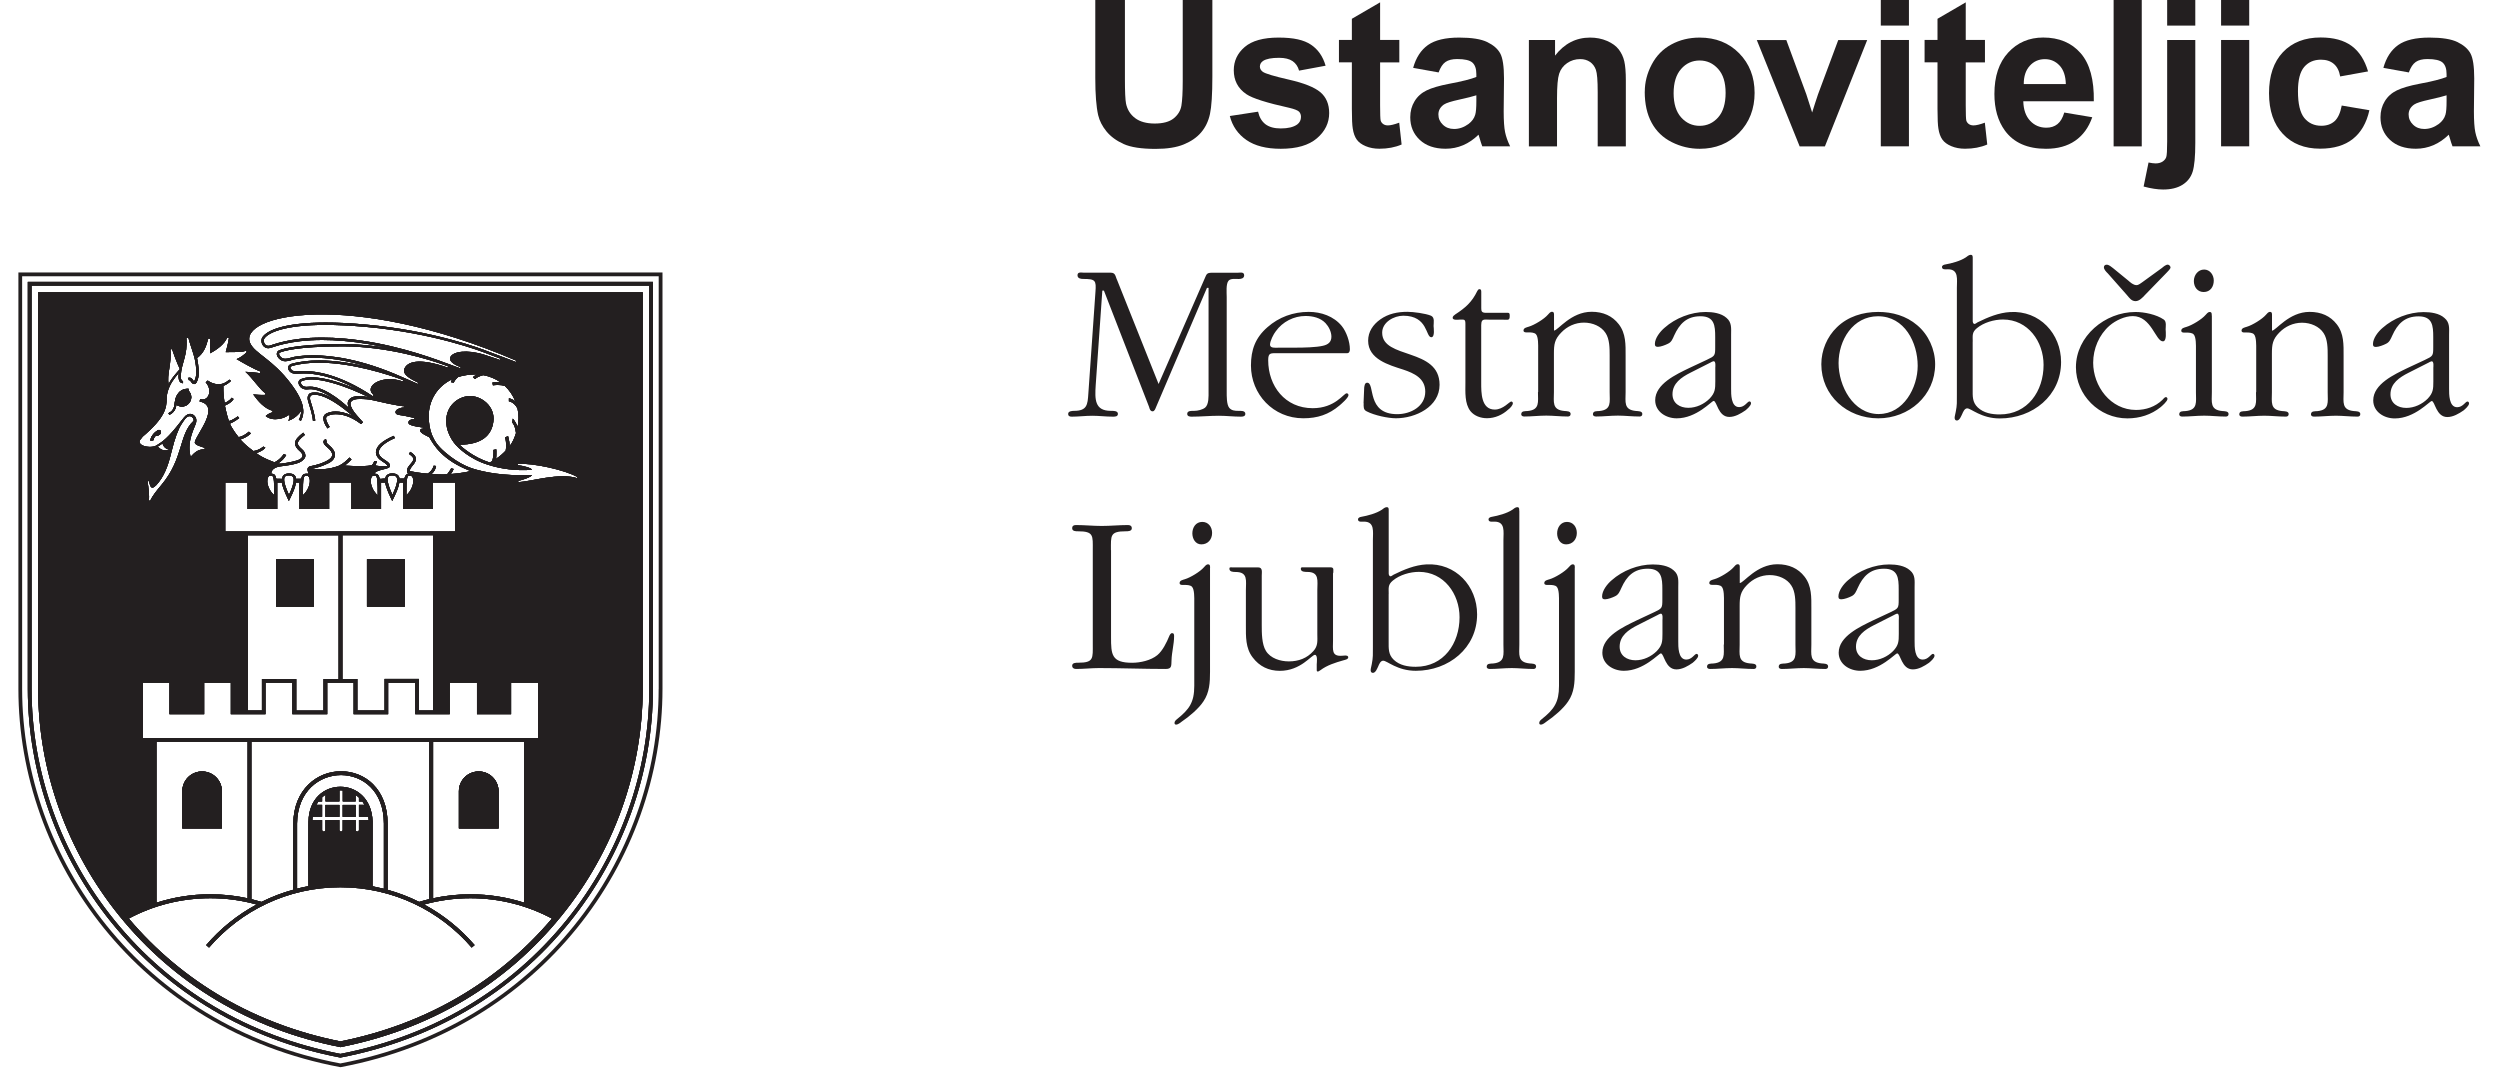 <?xml version="1.0" encoding="UTF-8"?><svg id="a" xmlns="http://www.w3.org/2000/svg" viewBox="0 0 461.16 200" width="96px" height="41px"><path d="m351.34,115.12c.13-.04.34-.17.48-.17.42,0,.29,1.03.29,1.2v2.58c0,1.43-.04,2.15-1.07,3.23-1.03,1.03-2.49,1.72-3.99,1.72-1.59,0-2.96-.86-2.96-2.54,0-2.06,1.68-3.18,3.35-4.03l3.91-1.98Zm-4.13,1.12c-2.37,1.16-6.36,2.96-6.36,6.02,0,2.14,2.02,3.39,4.03,3.39,3.74,0,6.54-3.26,6.93-3.26.61,0,.82,3,2.92,3,1.11,0,2.18-.64,3.04-1.24.3-.26,1.03-.86,1.03-1.33,0-.17-.12-.34-.29-.34-.38,0-.86,1.07-1.93,1.07-1.56,0-1.51-2.49-1.51-3.43v-10.14c0-1.16.17-2.29-.86-3.14-.99-.9-2.58-1.11-3.91-1.11-2.75,0-5.67,1.15-7.7,2.96-.81.69-1.8,1.93-1.8,3.04,0,.43.21.53.56.53.52,0,1.42-.34,1.85-.56.69-.3.9-.91,1.2-1.56.99-2.18,2.32-3.61,4.94-3.61s2.74,1.77,2.74,3.87v1.89c0,1.63-.04,1.68-1.58,2.41l-3.32,1.55Zm-27.89,4.51c0,1.85.38,3.31-1.94,3.53-.47.04-1.19-.05-1.19.6,0,.34.3.43.6.43,1.33,0,2.71-.17,4.09-.17,1.29,0,2.66.17,4.04.17.29,0,.51-.13.51-.48,0-.56-.77-.52-1.2-.56-2.32-.22-1.93-1.68-1.93-3.53v-7.22c0-1.72.13-2.67,1.38-3.95,1.12-1.16,2.62-1.85,4.26-1.85s3.23.69,4.03,1.94c.78,1.16.78,2.87.78,4.25v6.84c0,1.85.38,3.31-1.93,3.53-.48.04-1.2-.05-1.2.6,0,.34.29.43.6.43,1.33,0,2.71-.17,4.09-.17,1.28,0,2.66.17,4.03.17.3,0,.53-.13.53-.48,0-.56-.78-.52-1.2-.56-2.33-.22-1.94-1.68-1.94-3.53v-6.79c0-2.06.09-4.18-1.28-5.94-1.2-1.55-2.92-2.32-5.08-2.32-3.91,0-6.31,3.52-7.05,3.52v-2.83c0-.3.04-.69-.38-.69-.34,0-.56.34-.77.56-.7.81-2.54,1.93-3.57,2.23-.39.13-.99.21-.99.73,0,.26.25.34.52.34h.56c.35,0,.99.04,1.24.34.48.48.43,2.15.43,2.75v8.08Zm-12.25-5.63c.13-.04.34-.17.48-.17.42,0,.29,1.03.29,1.2v2.58c0,1.43-.04,2.15-1.07,3.23-1.03,1.03-2.5,1.72-3.99,1.72-1.59,0-2.96-.86-2.96-2.54,0-2.06,1.67-3.18,3.35-4.03l3.91-1.98Zm-4.13,1.12c-2.37,1.16-6.36,2.96-6.36,6.02,0,2.14,2.01,3.39,4.03,3.39,3.74,0,6.53-3.26,6.93-3.26.6,0,.81,3,2.91,3,1.12,0,2.19-.64,3.05-1.24.3-.26,1.03-.86,1.03-1.33,0-.17-.13-.34-.3-.34-.38,0-.86,1.07-1.93,1.07-1.55,0-1.5-2.49-1.5-3.43v-10.14c0-1.16.17-2.29-.86-3.14-.99-.9-2.58-1.11-3.91-1.11-2.75,0-5.67,1.15-7.7,2.96-.82.69-1.8,1.93-1.8,3.04,0,.43.21.53.56.53.52,0,1.42-.34,1.85-.56.68-.3.9-.91,1.2-1.56.98-2.18,2.32-3.61,4.94-3.61s2.74,1.77,2.74,3.87v1.89c0,1.63-.04,1.68-1.59,2.41l-3.31,1.55Zm-13.16-14.27c1.25,0,2.02-.95,2.02-2.14,0-1.12-.69-2.07-1.85-2.07s-1.84,1.04-1.84,2.15c0,.99.56,2.06,1.67,2.06m1.64,4.43c0-.3.04-.69-.38-.69-.34,0-.56.34-.78.56-.69.81-2.53,1.93-3.56,2.23-.39.13-1,.21-1,.73,0,.26.26.34.53.34h.56c.34,0,.99.04,1.24.34.48.48.43,2.15.43,2.75v15.81c0,3.09-.9,4.38-3.27,6.27-.22.18-.43.39-.43.69,0,.22.13.3.3.3.38,0,.82-.38,1.11-.6,1.29-.86,3.13-2.41,4-3.74,1.16-1.68,1.24-3.57,1.24-5.54v-19.47Zm-10.41-10.71c0-.33.05-.69-.38-.69-.29,0-.69.3-.9.48-1.03.69-2.67,1.12-3.86,1.33-.26.04-.61.17-.61.48,0,.56.73.42,1.11.42,2.07,0,1.68,1.89,1.68,3.48v19.56c0,1.85.39,3.31-1.93,3.53-.48.04-1.2-.05-1.2.6,0,.34.3.43.61.43,1.32,0,2.7-.17,4.08-.17,1.29,0,2.67.17,4.04.17.3,0,.52-.13.52-.48,0-.56-.78-.52-1.2-.56-2.33-.22-1.94-1.68-1.94-3.53v-25.06Zm-24.45,15.56c0-1.12-.17-1.72.78-2.5,1.28-1.07,3.23-1.63,4.89-1.63,4.68,0,7.6,4.13,7.6,8.5,0,4.9-2.96,9.28-8.2,9.28-1.47,0-3.01-.25-4.13-1.32-1.03-.99-.95-2.11-.95-3.44v-8.9Zm0-15.56c0-.33.05-.69-.38-.69-.3,0-.69.3-.9.48-1.03.69-2.67,1.12-3.86,1.33-.26.04-.61.17-.61.48,0,.56.73.42,1.11.42,2.06,0,1.68,1.89,1.68,3.48v20.03c0,1.28.04,1.93-.21,3.18-.04.26-.21.86-.21,1.12,0,.3.12.52.42.52.52,0,.82-.86.99-1.2.17-.39.42-1.08.94-1.08.74,0,2.63,1.89,6.11,1.89,6.15,0,11.48-4.25,11.48-10.57,0-5.33-4.04-9.67-9.51-9.36-2.18.12-4.21.98-6.14,1.93-.17.08-.39.3-.56.3-.26,0-.35-.34-.35-.52v-11.74Zm-10.39,11.65c0-.48.21-1.07-.48-1.07h-4.99c-.34,0-.6-.08-.6.3,0,.56.81.56,1.19.56,2.33,0,1.9,1.63,1.9,3.44v8.21c0,1.2.17,2.19-.74,3.18-1.19,1.33-2.75,1.93-4.59,1.93-1.6,0-3.44-.56-4.3-1.97-.78-1.24-.78-3.4-.78-4.81v-9.28c0-.65.22-1.55-.69-1.55h-4.81c-.34,0-.56-.08-.56.25,0,.61.78.61,1.16.61,2.37,0,1.93,1.63,1.93,3.44v6.53c0,2.1-.09,4.3,1.29,6.06,1.24,1.64,2.96,2.49,5.07,2.49,3.91,0,5.94-3,6.57-3,.57,0,.34,1.55.34,1.76v1.03c0,.21,0,.34.22.34.12,0,.38-.21.47-.25,1.25-.94,2.79-1.42,4.3-1.85.26-.08.91-.17.91-.56,0-.3-.31-.34-.57-.34l-.56.04c-2.06.17-1.72-1.16-1.72-2.83v-12.64Zm-24.71-5.37c1.25,0,2.02-.95,2.02-2.14,0-1.12-.69-2.07-1.84-2.07-1.21,0-1.86,1.04-1.86,2.15,0,.99.57,2.06,1.68,2.06m1.64,4.43c0-.3.04-.69-.38-.69-.34,0-.57.34-.78.56-.69.81-2.54,1.93-3.57,2.23-.38.13-.98.21-.98.73,0,.26.25.34.52.34h.56c.34,0,.99.04,1.24.34.48.48.43,2.15.43,2.75v15.81c0,3.09-.91,4.38-3.27,6.27-.22.18-.43.39-.43.69,0,.22.13.3.3.3.38,0,.82-.38,1.11-.6,1.29-.86,3.14-2.41,4-3.74,1.15-1.68,1.24-3.57,1.24-5.54v-19.47Zm-18.57-3.36c0-2.71-.21-3.52,2.79-3.52.38,0,1.12,0,1.12-.56,0-.48-.34-.61-.74-.61-1.63,0-3.27.17-4.89.17s-3.18-.17-4.81-.17c-.43,0-.73.13-.73.61,0,.56.69.56,1.07.56,3.01,0,2.79.81,2.79,3.52v17.57c0,2.71.22,3.53-2.74,3.53-.43,0-1.12,0-1.12.56,0,.43.34.61.73.61,1.47,0,2.84-.17,4.3-.17,4.13,0,8.34.17,12.46.17,1.16,0,1.08-.52,1.12-1.64.04-1.51.48-3,.48-4.47,0-.3,0-.6-.39-.6-.25,0-.42.33-.52.56-.47,1.16-1.24,2.75-2.23,3.56-1.2.99-3.18,1.43-4.72,1.43-3.87,0-3.95-1.55-3.95-4.81v-16.29Z" style="fill:#231f20; stroke-width:0px;"/><path d="m451.47,67.85c.12-.04.34-.17.48-.17.42,0,.29,1.03.29,1.2v2.58c0,1.42-.04,2.15-1.07,3.23-1.03,1.03-2.5,1.72-4,1.72-1.59,0-2.96-.86-2.96-2.54,0-2.06,1.68-3.18,3.36-4.03l3.91-1.98Zm-4.14,1.12c-2.36,1.15-6.35,2.96-6.35,6.02,0,2.14,2.01,3.39,4.03,3.39,3.74,0,6.53-3.26,6.93-3.26.6,0,.81,3,2.91,3,1.12,0,2.19-.65,3.05-1.24.3-.26,1.03-.86,1.03-1.33,0-.17-.13-.34-.3-.34-.38,0-.86,1.07-1.93,1.07-1.55,0-1.51-2.49-1.51-3.44v-10.14c0-1.15.17-2.28-.86-3.13-.98-.9-2.58-1.11-3.9-1.11-2.75,0-5.67,1.15-7.7,2.96-.82.69-1.8,1.93-1.8,3.04,0,.43.21.53.56.53.52,0,1.42-.35,1.84-.57.69-.29.91-.9,1.21-1.55.98-2.18,2.32-3.61,4.93-3.61s2.75,1.76,2.75,3.87v1.89c0,1.63-.04,1.68-1.59,2.41l-3.32,1.55Zm-28.31,4.51c0,1.85.38,3.31-1.93,3.53-.48.04-1.2-.05-1.2.6,0,.34.3.43.6.43,1.33,0,2.71-.17,4.09-.17,1.29,0,2.67.17,4.04.17.29,0,.52-.14.52-.48,0-.56-.78-.52-1.21-.56-2.32-.22-1.93-1.68-1.93-3.53v-7.22c0-1.72.13-2.67,1.38-3.95,1.12-1.16,2.63-1.85,4.26-1.85s3.23.69,4.04,1.94c.77,1.15.77,2.87.77,4.25v6.84c0,1.85.38,3.31-1.93,3.53-.48.04-1.2-.05-1.2.6,0,.34.29.43.6.43,1.33,0,2.71-.17,4.09-.17,1.29,0,2.66.17,4.04.17.29,0,.51-.14.51-.48,0-.56-.77-.52-1.2-.56-2.32-.22-1.93-1.68-1.93-3.53v-6.79c0-2.07.09-4.18-1.28-5.94-1.2-1.55-2.92-2.32-5.08-2.32-3.9,0-6.32,3.52-7.05,3.52v-2.84c0-.29.04-.68-.38-.68-.34,0-.56.34-.77.56-.7.81-2.54,1.93-3.57,2.23-.38.13-.99.21-.99.73,0,.26.25.34.52.34h.56c.34,0,.99.04,1.25.34.47.48.42,2.14.42,2.75v8.08Zm-9.8-18.78c1.24,0,1.89-.99,1.89-2.15,0-1.03-.69-2.06-1.81-2.06s-1.92,1.03-1.92,2.15.68,2.06,1.84,2.06m1.51,4.42c0-.29.04-.68-.38-.68-.34,0-.57.34-.78.56-.69.81-2.54,1.93-3.57,2.23-.38.13-.98.21-.98.73,0,.26.25.34.51.34h.57c.34,0,.99.04,1.24.34.48.48.43,2.14.43,2.75v8.08c0,1.85.38,3.31-1.94,3.53-.47.04-1.19-.05-1.19.6,0,.34.29.43.6.43,1.33,0,2.71-.17,4.08-.17,1.29,0,2.67.17,4.04.17.3,0,.52-.14.52-.48,0-.56-.77-.52-1.2-.56-2.32-.22-1.93-1.68-1.93-3.53v-14.36Zm-8.64,2.63c0-.56.21-1.51-.34-1.89-1.38-.95-3.65-1.42-5.29-1.42-5.75,0-11.17,4.55-11.17,10.35,0,5.2,4.34,9.58,9.63,9.58,2.33,0,4.47-.69,6.23-2.1.3-.25,1.29-1.11,1.29-1.55,0-.17-.13-.34-.3-.34-.22,0-.52.38-.65.52-1.32,1.29-3.09,1.89-4.93,1.89-4.81,0-8.04-4.47-8.04-8.85,0-2.62,1.11-5.25,3.09-6.96,1.11-.95,2.83-1.77,4.34-1.77,3.48,0,4.26,4.73,5.63,4.73.77,0,.52-1.85.52-2.19m-4.3-8.94c-.34.21-.74.6-1.16.6-.61,0-1.16-.52-1.55-.86l-2.84-2.32c-.33-.25-.77-.65-1.2-.65-.29,0-.52.17-.52.48,0,.42.43.86.74,1.16l3.56,4.03c.48.56.86,1.16,1.64,1.16.69,0,1.33-.69,1.76-1.16l4.09-4.21c.17-.21.69-.65.69-.95,0-.21-.25-.52-.52-.52-.34,0-.82.39-1.07.61l-3.61,2.62Zm-31.84,11.17c0-1.12-.17-1.72.77-2.5,1.29-1.07,3.23-1.63,4.9-1.63,4.68,0,7.6,4.13,7.6,8.5,0,4.9-2.96,9.28-8.21,9.28-1.46,0-3-.25-4.13-1.32-1.03-.99-.94-2.11-.94-3.45v-8.89Zm0-15.56c0-.33.04-.69-.39-.69-.29,0-.69.3-.9.48-1.03.69-2.67,1.12-3.86,1.33-.26.04-.61.17-.61.47,0,.57.73.43,1.12.43,2.06,0,1.67,1.89,1.67,3.48v20.03c0,1.28.05,1.93-.21,3.18-.04.26-.21.86-.21,1.12,0,.29.13.52.42.52.52,0,.82-.87.99-1.2.17-.38.43-1.08.95-1.08.73,0,2.62,1.89,6.1,1.89,6.15,0,11.48-4.25,11.48-10.57,0-5.33-4.04-9.67-9.51-9.36-2.18.12-4.21.98-6.14,1.93-.17.08-.38.3-.56.3-.26,0-.34-.34-.34-.53v-11.73Zm-17.58,29.14c-4.85,0-7.55-5.29-7.55-9.55s2.66-8.77,7.39-8.77c4.98,0,7.43,4.94,7.43,9.28,0,4.09-2.63,9.03-7.27,9.03m-.12.81c5.75,0,10.66-4.25,10.66-10.14,0-2.75-1.25-5.54-3.36-7.3-2.06-1.76-4.64-2.49-7.3-2.49-2.88,0-5.68.86-7.74,2.87-1.85,1.77-2.92,4.34-2.92,6.92,0,5.9,4.85,10.14,10.66,10.14m-31.29-10.53c.13-.04.34-.17.47-.17.43,0,.3,1.03.3,1.2v2.58c0,1.42-.04,2.15-1.07,3.23-1.03,1.03-2.49,1.72-3.99,1.72-1.6,0-2.96-.86-2.96-2.54,0-2.06,1.67-3.18,3.35-4.03l3.91-1.98Zm-4.13,1.12c-2.37,1.15-6.36,2.96-6.36,6.02,0,2.14,2.02,3.39,4.03,3.39,3.74,0,6.53-3.26,6.92-3.26.61,0,.82,3,2.93,3,1.11,0,2.18-.65,3.04-1.24.3-.26,1.03-.86,1.03-1.33,0-.17-.12-.34-.29-.34-.39,0-.86,1.07-1.94,1.07-1.55,0-1.5-2.49-1.5-3.44v-10.14c0-1.15.16-2.28-.86-3.13-.99-.9-2.59-1.11-3.91-1.11-2.75,0-5.67,1.15-7.7,2.96-.81.69-1.81,1.93-1.81,3.04,0,.43.22.53.57.53.52,0,1.42-.35,1.85-.57.69-.29.9-.9,1.19-1.55,1-2.18,2.33-3.61,4.94-3.61s2.75,1.76,2.75,3.87v1.89c0,1.63-.04,1.68-1.59,2.41l-3.31,1.55Zm-28.32,4.51c0,1.85.38,3.31-1.93,3.53-.48.04-1.2-.05-1.2.6,0,.34.3.43.6.43,1.33,0,2.71-.17,4.09-.17,1.29,0,2.67.17,4.04.17.29,0,.52-.14.52-.48,0-.56-.78-.52-1.2-.56-2.33-.22-1.93-1.68-1.93-3.53v-7.22c0-1.72.12-2.67,1.38-3.95,1.11-1.16,2.62-1.85,4.25-1.85s3.23.69,4.04,1.94c.77,1.15.77,2.87.77,4.25v6.84c0,1.85.39,3.31-1.93,3.53-.48.04-1.2-.05-1.2.6,0,.34.3.43.61.43,1.32,0,2.7-.17,4.08-.17,1.29,0,2.67.17,4.04.17.3,0,.52-.14.52-.48,0-.56-.78-.52-1.2-.56-2.33-.22-1.93-1.68-1.93-3.53v-6.79c0-2.07.08-4.18-1.29-5.94-1.2-1.55-2.92-2.32-5.07-2.32-3.91,0-6.32,3.52-7.05,3.52v-2.84c0-.29.04-.68-.39-.68-.33,0-.56.34-.77.56-.69.81-2.54,1.93-3.57,2.23-.38.13-.99.21-.99.73,0,.26.26.34.52.34h.56c.34,0,.99.04,1.25.34.48.48.42,2.14.42,2.75v8.08Zm-10.62-12.64c0-1.19.61-.94,1.6-.94h2.41c.99,0,1.32.21,1.32-.69,0-.34,0-.6-.38-.6h-4.25c-.61-.05-.7-.3-.7-.86v-3.05c0-.26-.03-.52-.33-.52-.22,0-.34.21-.43.38-.99,2.06-2.23,3.13-4.09,4.34-.21.17-.51.34-.51.65,0,.52,1.11.34,1.32.34.82,0,1.07-.13,1.07.78v11.04c0,1.72-.17,3.9.95,5.33.73.9,1.93,1.32,3.09,1.32,1.51,0,2.92-.64,3.99-1.63.3-.21.86-.77.86-1.2,0-.13-.13-.3-.3-.3-.34,0-1.5,1.51-3.09,1.51-2.57,0-2.54-3.19-2.54-5.03v-10.88Zm-22.03,14.7c0,.69-.09,1.24.6,1.55,1.42.73,3.95,1.28,5.46,1.28,3.65,0,8.16-2.14,8.16-6.27,0-7.01-10.75-4.73-10.75-9.76,0-1.97,2.2-3.18,3.96-3.18,4.64,0,4.17,4.03,5.24,4.03.73,0,.43-1.84.43-2.1,0-.65.25-1.59-.48-1.93-1.03-.43-3.31-.73-4.43-.73-1.8,0-3.56.34-5.07,1.42-1.38.98-2.28,2.32-2.28,3.99,0,3.48,3.9,4.55,6.57,5.41,2.06.69,4.13,1.64,4.13,4.14,0,2.75-2.71,4.21-5.25,4.21-5.84,0-4.09-5.89-5.63-5.89-.47,0-.51.6-.56.94l-.12,2.88Zm-16.08-10.39c-.48,0-1.46.12-1.46-.57s.68-2.01,1.07-2.49c1.28-1.81,3.4-2.88,5.58-2.88,1.38,0,2.79.34,3.74,1.33.61.65,1.11,1.63,1.11,2.54,0,1.03-.64,1.5-1.59,1.71-1.24.3-3.65.35-4.99.35h-3.48Zm12.97,1.03c.43,0,.53-.39.53-.74,0-1.42-.65-3.27-1.51-4.34-1.51-1.85-3.87-2.66-6.19-2.66-2.92,0-5.59.98-7.74,2.87-2.28,1.98-3.09,4.26-3.09,7.18,0,5.37,4.17,9.88,9.8,9.88,2.66,0,4.77-.69,6.79-2.4.3-.26,1.68-1.43,1.68-1.94,0-.17-.13-.34-.34-.34-.57,0-2.14,2.79-6.36,2.79-5.2,0-8.34-4.17-8.34-8.98,0-1.42.43-1.32,1.77-1.32h13.01Zm-43.14-13.84c-.26-.69-.3-1.24-1.12-1.24h-4.99c-.47,0-1.24-.22-1.24.48,0,.6.61.69,1.03.69,2.33,0,2.5.25,2.33,2.45l-1.33,19.03c-.13,2.11-.26,3.23-2.67,3.23-.38,0-1.11.05-1.11.56,0,.43.29.53.69.53,1.24,0,2.53-.17,3.82-.17s2.58.17,3.86.17c.39,0,.95,0,.95-.53,0-.6-.9-.56-1.33-.56-3.05,0-3-2.19-2.83-4.81l1.24-17.71h.3l8.46,21.79c.08.3.21.82.65.82.38,0,.52-.48.65-.78l9.54-22.35h.3v19.48c0,.77.08,2.36-.65,2.96-.48.38-1.38.6-2.02.6-.42,0-1.33-.08-1.33.56,0,.48.48.53.82.53,1.68,0,3.4-.17,5.12-.17,1.38,0,2.75.17,4.13.17.34,0,.82-.05.82-.53,0-.64-.91-.56-1.33-.56-.61,0-1.24-.04-1.68-.56-.52-.61-.48-2.32-.48-3v-17.76c0-.77-.17-2.45.34-3.05.39-.47,1.33-.33,1.9-.33.42,0,1.03-.09,1.03-.69,0-.7-.78-.48-1.25-.48h-4.77c-.48,0-.9,0-1.15.56l-8.86,20.28-7.82-19.6Z" style="fill:#231f20; stroke-width:0px;"/><path d="m24.62,82.54c-.02-.06-.01-.04-.01-.07.03-.58.59-1.4,1.42-1.89.05-.03.12-.05.19-.05.25.01.37.23.37.41-.01.37-.37.68-1.06.75-.24.18-.38.78-.38.78h0s-.53.07-.53.07Z" style="fill:#231f20; stroke-width:0px;"/><path d="m28.14,77.71l-.15-.32c.55-.26,1.06-.65,1.16-1.83,0-.04,0-.09.01-.13.14-1.41.93-2.43,2.05-2.58h.03v-.02s.03.01.04.01c.08,0,.16-.01.24-.01.09,0,.18.01.28.01l-.04.35h-.01c.31.31.51.74.51,1.22-.01.96-.79,1.74-1.75,1.74-.39,0-.75-.13-1.04-.34-.14,1.13-.76,1.64-1.33,1.9" style="fill:#231f20; stroke-width:0px;"/><path d="m48.16,113.62h7.05v-8.86h-7.05v8.86Zm0,0h7.05v-8.86h-7.05v8.86Zm0,0h7.05v-8.86h-7.05v8.86Zm17.02,0h7.06v-8.86h-7.06v8.86Zm-17.02,0h7.05v-8.86h-7.05v8.86Zm17.02,0h7.06v-8.86h-7.06v8.86Zm-17.02,0h7.05v-8.86h-7.05v8.86Zm17.02,0h7.06v-8.86h-7.06v8.86Zm20.93,30.89c-2.05,0-3.71,1.65-3.71,3.7v6.95h7.41v-6.95c0-2.05-1.66-3.7-3.7-3.7m-37.95-30.89h7.05v-8.86h-7.05v8.86Zm17.02,0h7.06v-8.86h-7.06v8.86Zm20.93,30.89c-2.05,0-3.71,1.65-3.71,3.7v6.95h7.41v-6.95c0-2.05-1.66-3.7-3.7-3.7m-51.82,0c-2.04,0-3.7,1.65-3.7,3.7v6.95h7.4v-6.95c0-2.05-1.65-3.7-3.7-3.7m13.87-30.89h7.05v-8.86h-7.05v8.86Zm17.02,0h7.06v-8.86h-7.06v8.86Zm20.93,30.89c-2.05,0-3.71,1.65-3.71,3.7v6.95h7.41v-6.95c0-2.05-1.66-3.7-3.7-3.7m-37.95-30.89h7.05v-8.86h-7.05v8.86Zm17.02,0h7.06v-8.86h-7.06v8.86Zm20.93,30.89c-2.05,0-3.71,1.65-3.71,3.7v6.95h7.41v-6.95c0-2.05-1.66-3.7-3.7-3.7m-51.82,0c-2.04,0-3.7,1.65-3.7,3.7v6.95h7.4v-6.95c0-2.05-1.65-3.7-3.7-3.7m3.7,3.7c0-2.05-1.65-3.7-3.7-3.7s-3.7,1.65-3.7,3.7v6.95h7.4v-6.95Zm17.22-43.45h-7.05v8.86h7.05v-8.86Zm2.19,48.23h2.6v-2.21h-2.6v2.21Zm5.63-2.21h-2.4v2.21h2.4v-2.21Zm2.14-37.16h7.06v-8.86h-7.06v8.86Zm24.63,34.59c0-2.05-1.66-3.7-3.7-3.7s-3.71,1.65-3.71,3.7v6.95h7.41v-6.95Zm14.75-58.64c-3.27-1.08-8.64.63-11.04.75v-.24c.78-.17,2.52-.75,2.55-1.09-3.45.13-7.15-.1-10.43-1.02-.55-.15-2.97-.77-5.86-3.28-1.5-1.3-1.94-2.13-2.44-3.26-.38-1.02-.59-2.17-.59-3.48,0-2.86,1.53-5.59,4.45-6.94-.17.24-.28.49-.29.57l.54.1c.03-.21.41-.74.83-1.07.96-.29,2-.47,3.19-.47.11,0,.22.01.33.01-.33.15-.63.33-.77.53l.41.32c.23-.27.88-.58,1.52-.73,1.19.21,2.27.67,3.2,1.31-.35-.02-.81-.04-1.48.08l.1.52c.19-.03,1.31-.19,2.24.12.85.8,1.52,1.77,1.95,2.88-.56-.47-1.2-.58-1.2-.58v.57s1.01.13,1.62,1.37c.12.56.18,1.13.18,1.73s-.06,1.12-.15,1.66c-.53-1.17-.9-1.49-.92-1.51l-.1.72s.27.31.42.73c.16.44.22.88.28,1.26-.31.95-.59,1.67-1.23,2.5.02-.24.04-.39-.01-.81-.06-.41-.24-1.1-.24-1.11l-.56.2s.18.56.19,1.5c0,.31-.02.72-.08,1.01-.55.57-1.1,1.07-1.83,1.54.06-.23.06-.31.08-.65.04-.43-.01-1.12-.01-1.14l-.55.11s.06.37,0,1.02c-.03.33-.13.75-.21,1.08-.08.04-.38.22-.48.26-3.18-1.02-5.32-3-5.66-3.34,4.16-.02,6-1.72,6.35-4.3.41-2.9-2.32-4.98-4.64-4.8-1.99.14-4.19,1.8-4.19,4.64,0,.82.16,1.62.48,2.37.3.76.74,1.46,1.3,2.12.01,0,.02.01.02.01,0,.01.01.02.02.03.29.33,2.43,2.6,6.02,3.69,2.45.8,5.28,1.16,8.2.94-.02-.35-1.72-.77-2.65-.86v-.24c2.8-.22,8.95,1.15,11.21,2.47l-.08.19Zm-44.37,105.5c-15.9-3.18-29.55-11.1-39.62-23.01,4.56-2.44,9.76-3.81,15.28-3.81,3,0,5.91.4,8.67,1.18-3.6,1.93-6.82,4.52-9.45,7.6l.53.46c5.96-6.92,14.76-11.29,24.6-11.29s18.65,4.38,24.6,11.29l.54-.46c-2.65-3.08-5.85-5.66-9.45-7.6,2.75-.77,5.66-1.18,8.67-1.18,5.52,0,10.72,1.38,15.28,3.81-10.09,11.91-23.73,19.84-39.63,23.01m-14.7-67.88v5.91h-2.62v-32.84h16.99v26.94h-2.83v5.91h-5.11v-5.91h-6.43Zm22.98,0v5.91h-5.11v-5.91h-2.8v-26.94h16.98v32.84h-2.65v-5.91h-6.42Zm4.08-34.42c0-1.7.02-2.67.14-3.18.06-.28.12-.38.18-.42.06-.04.17-.07.38-.07h.01c.18,0,.29.07.4.23.1.15.18.42.18.76,0,.78-.39,1.85-1.3,2.68m-3.51-2.94c0-.29.07-.47.18-.58.11-.11.31-.19.68-.19.4,0,.62.09.74.22.12.12.19.31.19.62.01.64-.35,1.66-.89,2.8-.57-1.26-.9-2.25-.9-2.87m-3.15.25c0-.33.07-.6.18-.77.1-.16.21-.23.4-.23h.02c.21,0,.31.03.37.07.09.06.21.3.26.97.05.57.07,1.43.07,2.67-.92-.83-1.31-1.93-1.31-2.71m-12.7,2.69c0-1.7.02-2.67.13-3.18.07-.28.14-.38.19-.42.06-.04.17-.07.38-.07h.01c.18,0,.29.07.4.23.1.15.18.42.18.76,0,.78-.39,1.85-1.3,2.68m-3.51-2.94c0-.29.07-.47.18-.57.12-.12.32-.2.69-.2.39,0,.61.1.73.22.13.12.19.31.19.62.01.64-.35,1.66-.89,2.8-.57-1.26-.91-2.25-.9-2.87m-3.15.25c0-.32.08-.6.18-.75.11-.16.21-.23.4-.23h.01c.21,0,.32.03.38.07.08.05.21.29.26.96.05.57.06,1.42.06,2.64-.91-.83-1.3-1.9-1.3-2.69m1.87,5.26v-4.96h.85c.13.78.53,1.77,1.09,2.96l.23.5.24-.5c.55-1.1.98-2.13,1.1-2.96h.64v4.96h5.57v-4.96h4.16v4.96h5.56v-4.96h.77c.13.78.53,1.77,1.09,2.96l.23.5.24-.5c.55-1.1.98-2.13,1.1-2.96h.73v4.96h5.56v-4.96h4.16v9.17h-43.06v-9.17h4.17v4.96h5.56Zm-22.39-11.7c.64-.35.88-.59.88-.59.2.6.54,1.01,1.38,1.22-.78.13-1.5.26-2.25-.64m.2,6.67c1.32-1.7,1.94-3.87,2.44-5.96.5-2.08,1.19-4,1.83-4.94.26-.38.41-.64.6-.88.9-1.17,1.75-.26,1.65.3l-.06.06c-2.73,2.55-1.81,6.98-5.97,11.95-.94,1.12-1.65,2-2.13,2.99l-.24-.08c.14-.81-.07-2.52-.24-3.6l.27-.04c.25,1.12.44,2.02,1.86.19m16.62,48.65v29.32c-2.25-.49-4.58-.75-6.99-.75-3.52,0-6.91.56-10.09,1.58v-30.15h17.08Zm17.81,14.67v1.85c0,.18-.14.32-.32.32-.17,0-.31-.14-.31-.32v-1.85h-2.6v1.85c0,.18-.14.32-.32.32-.17,0-.31-.14-.31-.32v-1.85h-1.83c0-.22.03-.43.06-.64h1.77v-2.21h-1.09c.12-.22.26-.44.4-.64h.69v-.77c.2-.18.41-.34.64-.5v1.26h2.6v-2.06c.06-.01.12-.02.19-.02.15,0,.29.02.44.02v2.06h2.4v-1.22c.22.15.43.32.63.51v.72h.64c.14.19.28.41.4.64h-1.04v2.21h1.76c.03.2.05.41.07.64h-1.83v1.85c0,.18-.13.32-.31.32s-.31-.14-.31-.32v-1.85h-2.4Zm-6.42.27c-.04,3.68-.02,8.81,0,12.11-.72.13-1.43.29-2.13.47v-12.2c.07-6.08,4.18-9.07,8.24-9.08,4.03.02,8,2.93,8.02,9.08v12.22c-.7-.17-1.42-.33-2.13-.47.01-4.1.02-10.5.02-12.12-.27-8.78-11.92-8.61-12.01,0m12.12-6.97c-1.64-1.64-3.83-2.45-6.02-2.45-4.42-.01-8.9,3.36-8.95,9.79v12.4c-2.07.57-4.05,1.33-5.95,2.28-.63-.19-1.26-.36-1.9-.52v-29.48h33.34v29.48c-.65.15-1.27.32-1.91.52-1.87-.94-3.84-1.69-5.91-2.27v-12.41c0-3.24-1.07-5.7-2.71-7.34m28.3-7.98v30.15c-3.19-1.02-6.58-1.58-10.1-1.58-2.39,0-4.72.26-6.97.75v-29.32h17.07Zm-2.46-5.16v-5.91h5.07v10.37H23.18v-10.37h5v5.91h6.5v-5.91h4.99v5.91h6.49v-5.91h5.04v5.91h6.53v-5.91h4.95v5.91h6.46v-5.91h5.08v5.91h6.45v-5.91h5.11v5.91h6.42Zm-30.42-57.4c-3.78-3.48-6.12-3.96-7.22-3.96-.21,0-.36.01-.48.03-.07.01-.15.01-.21.01-.29,0-.5-.08-.64-.16-.06-.03-.11-.07-.14-.1-.03-.02-.04-.04-.04-.04-.21-.26-.25-.43-.25-.53-.03-.18.22-.26.22-.26.52-.21,1.12-.3,1.8-.3,2.2,0,5.13.95,7.49,1.89,1.32.54,2.48,1.07,3.24,1.44-.54-.11-1.18-.21-1.8-.21-.72,0-1.44.13-1.88.64-.19.22-.27.5-.27.77.01.26.08.53.18.8m4.68-2.37l-.14.14-.07.02c-6.28-4.18-10.76-4.7-12.89-4.7-.68,0-1.12.05-1.26.05-.75-.01-.9-.04-1.2-.5-.05-.08-.06-.13-.06-.17,0-.07.04-.15.12-.21.08-.06.15-.09.15-.09,1.56-.46,3.31-.64,5.11-.64,6.35,0,13.27,2.35,15.36,3.11.03.01.08.03.16.06.07.03.16.07.26.12l-.13.23c-2.55-.96-5.27-.17-5.86,1.06-.27.57-.06,1.01.47,1.51m8.39-2.3l-.13.2c-1.14-.5-2.38-1.05-2.84-1.24-.1-.04-.16-.07-.18-.08-7.56-3.36-13.21-4.05-16.63-4.05-2.28,0-3.59.31-3.75.34-.34.06-.89.31-1.42.31-.33,0-.62-.08-.88-.35-.26-.28-.3-.48-.3-.58,0-.08.02-.13.05-.17.02-.02.04-.03.05-.04h0s.03-.01.09-.04c.48-.21,3.1-1.14,11.63-1.14h.19c8.46.01,16.24,2.51,18.83,3.44.33.12.62.23.84.31l-.07.23c-5.69-1.98-7.56-.98-8.09.12-.61,1.24,1.44,2.15,2.62,2.74m7.9-2.95l-.1.21c-.19-.06-.61-.22-1.02-.36-.53-.2-1.06-.39-1.07-.4-.14-.05-.43-.15-.86-.31-3.11-1.16-10.5-3.77-18.73-4.49-1.52-.13-2.91-.19-4.17-.19-6.23,0-9.35,1.41-9.84,1.51-.08.03-.17.03-.26.03-.26,0-.52-.07-.73-.44-.1-.18-.13-.35-.13-.5,0-.11.03-.22.05-.29.01-.06.03-.08.03-.09.66-1.09,3.73-2.61,11.49-2.59,2.14,0,4.65.11,7.57.37,12.79,1.14,21.8,4.64,22.6,4.96.02.01,1.31.5,2.64,1l-.11.25s-.82-.32-2.94-.99c-3.4-1.06-5.83-.56-6.34.38-.62,1.1,1.92,1.94,1.92,1.94m-59.71,13.12c4.42-3.7,4.61-5.6,4.61-7.26,0-.71.21-1.46.52-2.18.5-1.22,1.8-2.63,1.8-2.63-.15.46-.15,1.18.12,1.63.2.33.63.33.63.33v-.38s-.49-.09-.43-1.02c.16-2.55,1.33-3.8,1.06-7.06l.37-.07c.21.93,1.03,3.12,1.19,3.96.17.85.31,1.67.28,2.66,0,.55-.12,1.06-.37,1.53,0,.02-.02.04-.03.05-.02-.01-.04-.04-.08-.08-.14-.17-.29-.61-.79-.64-.09,0-.19.03-.29.06l.2.44s.06-.02.09-.02c.07-.03.23.17.4.44.12.15.27.28.48.29.25-.01.37-.19.46-.32.29-.57.41-1.16.41-1.76,0-1.2-.24-2.33-.32-2.79,1.23-.95,1.64-1.96,2.11-3.69l.36.07c-.06,1.07-.06,1.5-.03,2.72,1.26-.66,2.69-1.69,3.19-2.94l.34.03c-.08.88-.48,2.16-.6,2.7,1.25-.06,3.18.09,3.75-.29l.21.2c-.36.57-1.55,1.29-1.92,1.39,1.01.6,3.32,1.93,4.47,2.32l-.1.31c-.3-.06-2.09-.24-2.72-.25,1.39,1.24,2.87,3.54,3.74,4v.32c-.37.05-1.95-.02-2.28-.08.95,1.33,2.14,2.66,3.65,3.07l-.06.3c-.24.01-.9.32-1.25.67,1.33,1.17,3.73.36,4.17-.15l.3-.02c.05.12-.08.89-.26,1.07,1.62-.52,2.41-1.87,2.41-1.87,0,0,.09.81-.42,1.66l.39.22c.43-.85.47-1.46.44-2.01-.07-1.53-1.03-3.24-2.31-4.94-3.47-4.62-6.67-5.6-7.61-7.55-2.57-5.33,18.65-10.22,49.88,3.24l-.1.24c-.98-.36-5.33-2.01-5.35-2.02-.84-.34-9.88-3.84-22.73-5-2.93-.27-5.45-.38-7.61-.38-7.8.02-10.97,1.45-11.86,2.81-.02.04-.14.26-.14.61,0,.2.04.44.18.7.28.53.75.7,1.11.69.13,0,.25-.02.35-.05.61-.13,3.55-1.49,9.75-1.49,1.24,0,2.62.05,4.13.19,2.95.25,5.8.76,8.38,1.35-2.64-.46-5.56-.77-8.58-.78h-.19c-9.78.01-11.87,1.21-11.94,1.24-.01.01-.31.19-.32.6,0,.25.12.55.42.87.35.38.8.51,1.2.51.65-.01,1.26-.29,1.49-.33.2-.03,1.44-.33,3.68-.33,2.43,0,6.02.35,10.65,1.81-2.83-.7-6.23-1.3-9.51-1.31-1.83.01-3.62.19-5.25.67-.03.03-.54.18-.57.72,0,.13.03.27.12.4.34.59.84.72,1.58.71.2-.01.61-.06,1.26-.06,1.74,0,5.15.35,9.93,2.97-2.5-1.05-5.89-2.25-8.46-2.25-.72,0-1.38.09-1.94.32-.02,0-.51.14-.53.68,0,.23.11.51.36.81.02.03.39.47,1.15.47.08,0,.17-.01.26-.02.1-.01.24-.03.42-.03.77,0,2.35.26,4.85,2.12-1.34-.85-2.76-1.5-3.96-1.51-.3,0-.61.04-.88.13l-.03.02s-.46.26-.46.91c0,.18.03.39.11.64.31,1,.81,2.51.88,3.6l.44-.02c-.09-1.19-.6-2.71-.91-3.71-.06-.2-.08-.36-.08-.51,0-.22.06-.35.12-.43.03-.04.05-.06.07-.07,0-.01.01-.01.01-.01.22-.08.46-.11.72-.11,1.57,0,3.77,1.34,5.54,2.72.54.4,1.03.83,1.46,1.2-1.26-.58-2.3-.79-3.11-.79-.77,0-1.35.18-1.79.41-.36.19-.52.57-.51.89.01.89.77,1.85.78,1.87l.4-.29s-.17-.23-.34-.56c-.18-.32-.34-.73-.34-1.02.01-.22.07-.33.25-.44.36-.19.86-.35,1.55-.35,1.08,0,2.61.24,4.76,1.84l.36-.34s-.63-.66-1.21-1.35c-.6-.68-1.16-1.56-1.14-2.1,0-.18.04-.31.15-.43.26-.33.83-.48,1.5-.47,1.06,0,1.79.04,2.71.26,4.56,1.08,5.71,1.11,5.71,1.11l-.02.23s-.35-.02-.73.11c-.44.15-.96.38-.86.88.14.46.92.4,1.81.59.94.18,1.75.4,1.75.4l-.07.2s-.28-.02-.51.05c-.28.08-.73.33-.52.79.23.46,2.73.73,2.73.73l-.05.2s-.18-.02-.32.04c-.26.12-.31.36-.06.65.25.27.96.65,1.55.92.73,1.31,2.41,4.33,7.71,6.32-1.06.38-3.68.58-3.68.58.28-.36.53-.95.53-.95l-.47-.13c-.04.16-.44.74-.73,1.11-.98.14-2.92-.05-2.92-.05.52-.47.77-.99.83-1.49l-.44-.06c-.2.79-.82,1.32-1.14,1.49,0,0-1.38-.07-3.36-.47,0-.19.09-.5.48-.96.34-.43.66-.75.67-1.3,0-.5-.3-.87-1.04-1.35l-.26.38c.7.47.86.78.85.97.02.24-.24.59-.62,1.02-.39.49-.6.76-.58,1.16,0,.28.09.44.19.59-.1.02-.2.06-.29.13-.19.14-.34.49-.41.76h-.88c-.05-.22-.14-.44-.3-.61-.25-.25-.62-.36-1.07-.36-.42,0-.77.1-1.01.33-.18.16-.28.38-.32.64-.37-.03-.72.09-1.02.04-.06-.28-.2-.66-.39-.8-.19-.14-.42-.17-.65-.17.27-.47,1.22-.68,1.83-.83.73-.19,1.05-.25,1.12-.62.03-.4-.29-.7-1.07-1.18-.69-.42-1.05-.91-1.05-1.33-.03-.7.83-1.76,3.04-2.7l-.21-.42c-2.21.98-3.31,1.94-3.34,3.07,0,.69.47,1.27,1.23,1.74.37.23.63.41.77.57.28.29-.02.34-.16.34s-1.35-.03-1.96-.17c.11-.2.34-.78.33-.83l-.52.02s-.2.59-.47.74c-.76.22-2.25.28-5.05.09.42-.31.96-.84,1.26-1.14l-.38-.37c-.5.52-1.18,1.18-2,1.55-1.73.69-3.71.76-5.19.6,1.29-.25,2.1-.55,3.17-1.05.81-.38,1.29-.95,1.29-1.63,0-.61-.4-1.19-1.11-1.79-.22-.18-.36-.32-.43-.43-.06-.08-.08-.13-.09-.15.02-.01.06-.03.09-.03l-.13-.52c-.09.02-.18.06-.29.14-.1.07-.19.22-.19.39.02.32.23.6.72,1.01.67.55.93,1.02.92,1.38.01.37-.28.78-1.02,1.16-.72.39-1.67.73-3.08,1.01-.42.09-.5.42-.5.42-.1.24.1.66.17,1.03-.1-.04-.21-.06-.31-.06-.24,0-.48.02-.69.17-.19.15-.32.51-.39.78-.27.02-.58,0-.92.02-.05-.2-.14-.51-.28-.65-.25-.25-.62-.36-1.07-.36-.41,0-.77.1-1.01.33-.17.16-.27.44-.32.68-.4-.02-.77.01-1.06-.02-.07-.28-.16-.64-.35-.78-.18-.13-.38-.16-.59-.17,0-.56.38-1.27,2.09-1.42,0,0,2.72-.29,3.5-.85.52-.36.81-.69.81-1.12-.01-.5-.31-.9-.65-1.19-.58-.5-.79-.85-.78-1.1-.03-.34.39-.85,1.33-1.59l-.31-.41c-.93.76-1.51,1.28-1.53,2,0,.53.33.98.94,1.51.27.23.47.54.47.79-.01.2-.1.44-.57.72-.47.26-1.98.6-3.45.78-.21.03-.59-.03-.59-.03,1.17-.74,1.54-1.59,1.54-1.59l-.47-.16s-.54.94-1.71,1.53c0,0-2.18-.74-3.43-1.72,1.45-.49,1.7-1.04,1.7-1.04l-.37-.19s-.74.69-1.86.84c-1-.73-1.74-1.39-2.45-2.16,1.34-.42,1.98-1.15,1.98-1.15l-.38-.32s-.99.9-1.93,1.02c-1.33-1.65-1.62-2.52-1.62-2.52.87-.35,1.74-1.05,1.74-1.05l-.27-.32s-.91.72-1.67.88c-.43-1.28-.74-2.89-.74-2.89,1.39-.61,1.62-1.24,1.62-1.24l-.33-.24s-.47.68-1.35.97c-.28-1.7-.23-3.2-.23-3.2.8-.25,1.43-.92,1.43-.92l-.31-.24s-.94.95-2.12.88c-1.2-.09-1.91-.71-1.93-.71l-.38.34c1.35,1.44.56,3.65-1.03,3.14l-.12.44c4.04.83-.48,6.01-.86,7.53-.25.63,1.22.93,1.86,1.17l-.07.26c-2-.03-2.51,1.85-2.66,1.19-.65-2.93.88-5.31,1.09-6.22.07-.3.06-.67-.1-.95-.37-.68-1.3-1.05-2.18.03-.18.23-.36.44-.53.66-2.47,3.21-3.46,3.86-4.62,4.57-1.15.7-4.42-.02-2.66-1.49m5.26-16.5l.31-.07c.77,2.29,1.48,3.77,1.48,3.77,0,0-1.78,1.88-2.1,2.84-.42-1.73.63-4.01.31-6.54M3.58,54.75v74.31c0,15.28,5.4,30.37,15.2,42.48,10.34,12.78,24.63,21.29,41.32,24.58l.1.03.11-.03c16.68-3.3,30.97-11.79,41.31-24.58,9.81-12.11,15.2-27.2,15.2-42.48V54.75H3.58Zm53.83,98.25h2.6v-2.21h-2.6v2.21Zm3.24,0h2.4v-2.21h-2.4v2.21Zm-26.35-8.48c-2.04,0-3.7,1.65-3.7,3.7v6.95h7.4v-6.95c0-2.05-1.65-3.7-3.7-3.7m51.82,0c-2.05,0-3.71,1.65-3.71,3.7v6.95h7.41v-6.95c0-2.05-1.66-3.7-3.7-3.7m-20.93-30.89h7.06v-8.86h-7.06v8.86Zm-17.02,0h7.05v-8.86h-7.05v8.86Zm37.95,30.89c-2.05,0-3.71,1.65-3.71,3.7v6.95h7.41v-6.95c0-2.05-1.66-3.7-3.7-3.7m-20.93-30.89h7.06v-8.86h-7.06v8.86Zm-4.54,39.38h2.4v-2.21h-2.4v2.21Zm-3.24,0h2.6v-2.21h-2.6v2.21Zm-9.24-39.38h7.05v-8.86h-7.05v8.86Zm-13.87,30.89c-2.04,0-3.7,1.65-3.7,3.7v6.95h7.4v-6.95c0-2.05-1.65-3.7-3.7-3.7m51.82,0c-2.05,0-3.71,1.65-3.71,3.7v6.95h7.41v-6.95c0-2.05-1.66-3.7-3.7-3.7m-20.93-30.89h7.06v-8.86h-7.06v8.86Zm-17.02,0h7.05v-8.86h-7.05v8.86Zm37.95,30.89c-2.05,0-3.71,1.65-3.71,3.7v6.95h7.41v-6.95c0-2.05-1.66-3.7-3.7-3.7m-20.93-30.89h7.06v-8.86h-7.06v8.86Zm-17.02,0h7.05v-8.86h-7.05v8.86Zm17.02,0h7.06v-8.86h-7.06v8.86Zm-17.02,0h7.05v-8.86h-7.05v8.86Zm17.02,0h7.06v-8.86h-7.06v8.86Zm-17.02,0h7.05v-8.86h-7.05v8.86Zm17.02,0h7.06v-8.86h-7.06v8.86Zm-17.02,0h7.05v-8.86h-7.05v8.86Zm17.02,0h7.06v-8.86h-7.06v8.86Zm-17.02,0h7.05v-8.86h-7.05v8.86Z" style="fill:#231f20; stroke-width:0px;"/><path d="m118.05,129.06c0,15.55-5.49,30.92-15.47,43.26-10.6,13.1-25.24,21.77-42.38,25.09-17.14-3.32-31.78-11.98-42.38-25.09-9.98-12.34-15.47-27.71-15.47-43.26V53.51h115.7v75.55ZM1.64,52.8v76.25c0,15.71,5.55,31.24,15.63,43.7,10.72,13.25,25.54,22.01,42.85,25.34l.07.02.07-.02c17.31-3.33,32.14-12.09,42.86-25.34,10.07-12.47,15.62-27.99,15.62-43.7V52.8H1.64Z" style="fill:#231f20; stroke-width:0px;"/><path d="m119.81,129.06c-.01,31.77-22.39,63.11-59.62,70.14C22.97,192.17.59,160.83.58,129.06V51.75h119.24v77.3ZM-.12,51.04v78.01c-.01,32.11,22.64,63.77,60.26,70.84h.06s.07,0,.07,0c37.61-7.08,60.26-38.74,60.26-70.84V51.04H-.12Z" style="fill:#231f20; stroke-width:0px;"/><path d="m24.62,82.54c-.02-.06-.01-.04-.01-.07.03-.58.59-1.4,1.42-1.89.05-.03.12-.05.19-.05.25.01.37.23.37.41-.01.37-.37.68-1.06.75-.24.18-.38.78-.38.78h0s-.53.07-.53.07Z" style="fill:#231f20; stroke-width:0px;"/><path d="m28.14,77.71l-.15-.32c.55-.26,1.06-.65,1.16-1.83,0-.04,0-.09.01-.13.14-1.41.93-2.43,2.05-2.58h.03v-.02s.03.01.04.01c.08,0,.16-.01.24-.01.09,0,.18.01.28.01l-.04.35h-.01c.31.31.51.74.51,1.22-.01.96-.79,1.74-1.75,1.74-.39,0-.75-.13-1.04-.34-.14,1.13-.76,1.64-1.33,1.9" style="fill:#231f20; stroke-width:0px;"/><path d="m48.16,113.62h7.05v-8.86h-7.05v8.86Zm0,0h7.05v-8.86h-7.05v8.86Zm0,0h7.05v-8.86h-7.05v8.86Zm17.02,0h7.06v-8.86h-7.06v8.86Zm-17.02,0h7.05v-8.86h-7.05v8.86Zm17.02,0h7.06v-8.86h-7.06v8.86Zm-17.02,0h7.05v-8.86h-7.05v8.86Zm17.02,0h7.06v-8.86h-7.06v8.86Zm20.93,30.89c-2.05,0-3.71,1.65-3.71,3.7v6.95h7.41v-6.95c0-2.05-1.66-3.7-3.7-3.7m-37.95-30.89h7.05v-8.86h-7.05v8.86Zm17.02,0h7.06v-8.86h-7.06v8.86Zm20.93,30.89c-2.05,0-3.71,1.65-3.71,3.7v6.95h7.41v-6.95c0-2.05-1.66-3.7-3.7-3.7m-51.82,0c-2.04,0-3.7,1.65-3.7,3.7v6.95h7.4v-6.95c0-2.05-1.65-3.7-3.7-3.7m13.87-30.89h7.05v-8.86h-7.05v8.86Zm17.02,0h7.06v-8.86h-7.06v8.86Zm20.93,30.89c-2.05,0-3.71,1.65-3.71,3.7v6.95h7.41v-6.95c0-2.05-1.66-3.7-3.7-3.7m-37.95-30.89h7.05v-8.86h-7.05v8.86Zm17.02,0h7.06v-8.86h-7.06v8.86Zm20.93,30.89c-2.05,0-3.71,1.65-3.71,3.7v6.95h7.41v-6.95c0-2.05-1.66-3.7-3.7-3.7m-51.82,0c-2.04,0-3.7,1.65-3.7,3.7v6.95h7.4v-6.95c0-2.05-1.65-3.7-3.7-3.7m3.7,3.7c0-2.05-1.65-3.7-3.7-3.7s-3.7,1.65-3.7,3.7v6.95h7.4v-6.95Zm17.22-43.45h-7.05v8.86h7.05v-8.86Zm2.19,48.23h2.6v-2.21h-2.6v2.21Zm5.63-2.21h-2.4v2.21h2.4v-2.21Zm2.14-37.16h7.06v-8.86h-7.06v8.86Zm24.63,34.59c0-2.05-1.66-3.7-3.7-3.7s-3.71,1.65-3.71,3.7v6.95h7.41v-6.95Zm14.75-58.64c-3.27-1.08-8.64.63-11.04.75v-.24c.78-.17,2.52-.75,2.55-1.09-3.45.13-7.15-.1-10.43-1.02-.55-.15-2.97-.77-5.86-3.28-1.5-1.3-1.94-2.13-2.44-3.26-.38-1.02-.59-2.17-.59-3.48,0-2.86,1.53-5.59,4.45-6.94-.17.24-.28.49-.29.57l.54.1c.03-.21.41-.74.83-1.07.96-.29,2-.47,3.19-.47.11,0,.22.01.33.01-.33.15-.63.33-.77.53l.41.32c.23-.27.88-.58,1.52-.73,1.19.21,2.27.67,3.2,1.31-.35-.02-.81-.04-1.48.08l.1.52c.19-.03,1.31-.19,2.24.12.85.8,1.52,1.77,1.95,2.88-.56-.47-1.2-.58-1.2-.58v.57s1.01.13,1.62,1.37c.12.56.18,1.13.18,1.73s-.06,1.12-.15,1.66c-.53-1.17-.9-1.49-.92-1.51l-.1.72s.27.31.42.73c.16.44.22.88.28,1.26-.31.95-.59,1.67-1.23,2.5.02-.24.04-.39-.01-.81-.06-.41-.24-1.1-.24-1.11l-.56.2s.18.56.19,1.5c0,.31-.02.72-.08,1.01-.55.57-1.1,1.07-1.83,1.54.06-.23.06-.31.08-.65.04-.43-.01-1.12-.01-1.14l-.55.11s.06.37,0,1.02c-.03.33-.13.75-.21,1.08-.08.04-.38.22-.48.26-3.18-1.02-5.32-3-5.66-3.34,4.16-.02,6-1.72,6.35-4.3.41-2.9-2.32-4.98-4.64-4.8-1.99.14-4.19,1.8-4.19,4.64,0,.82.16,1.62.48,2.37.3.76.74,1.46,1.3,2.12.01,0,.02.01.02.01,0,.01.01.02.02.03.29.33,2.43,2.6,6.02,3.69,2.45.8,5.28,1.16,8.2.94-.02-.35-1.72-.77-2.65-.86v-.24c2.8-.22,8.95,1.15,11.21,2.47l-.08.19Zm-44.37,105.5c-15.9-3.18-29.55-11.1-39.62-23.01,4.56-2.44,9.76-3.81,15.28-3.81,3,0,5.91.4,8.67,1.18-3.6,1.93-6.82,4.52-9.45,7.6l.53.46c5.96-6.92,14.76-11.29,24.6-11.29s18.65,4.38,24.6,11.29l.54-.46c-2.65-3.08-5.85-5.66-9.45-7.6,2.75-.77,5.66-1.18,8.67-1.18,5.52,0,10.72,1.38,15.28,3.81-10.09,11.91-23.73,19.84-39.63,23.01m-14.7-67.88v5.91h-2.62v-32.84h16.99v26.94h-2.83v5.91h-5.11v-5.91h-6.43Zm22.98,0v5.91h-5.11v-5.91h-2.8v-26.94h16.98v32.84h-2.65v-5.91h-6.42Zm4.08-34.42c0-1.7.02-2.67.14-3.18.06-.28.12-.38.18-.42.06-.04.17-.07.38-.07h.01c.18,0,.29.07.4.23.1.15.18.42.18.76,0,.78-.39,1.85-1.3,2.68m-3.51-2.94c0-.29.07-.47.18-.58.11-.11.31-.19.68-.19.4,0,.62.09.74.22.12.12.19.31.19.62.01.64-.35,1.66-.89,2.8-.57-1.26-.9-2.25-.9-2.87m-3.15.25c0-.33.07-.6.18-.77.1-.16.21-.23.4-.23h.02c.21,0,.31.03.37.07.09.06.21.3.26.97.05.57.07,1.43.07,2.67-.92-.83-1.31-1.93-1.31-2.71m-12.7,2.69c0-1.7.02-2.67.13-3.18.07-.28.14-.38.19-.42.06-.04.17-.07.38-.07h.01c.18,0,.29.07.4.23.1.15.18.42.18.76,0,.78-.39,1.85-1.3,2.68m-3.51-2.94c0-.29.07-.47.18-.57.12-.12.32-.2.69-.2.39,0,.61.1.73.22.13.12.19.31.19.62.01.64-.35,1.66-.89,2.8-.57-1.26-.91-2.25-.9-2.87m-3.15.25c0-.32.08-.6.18-.75.11-.16.21-.23.4-.23h.01c.21,0,.32.03.38.07.08.05.21.29.26.96.05.57.06,1.42.06,2.64-.91-.83-1.3-1.9-1.3-2.69m1.87,5.26v-4.96h.85c.13.78.53,1.77,1.09,2.96l.23.5.24-.5c.55-1.1.98-2.13,1.1-2.96h.64v4.96h5.57v-4.96h4.16v4.96h5.56v-4.96h.77c.13.78.53,1.77,1.09,2.96l.23.5.24-.5c.55-1.1.98-2.13,1.1-2.96h.73v4.96h5.56v-4.96h4.16v9.17h-43.06v-9.17h4.17v4.96h5.56Zm-22.39-11.7c.64-.35.88-.59.88-.59.2.6.54,1.01,1.38,1.22-.78.13-1.5.26-2.25-.64m.2,6.67c1.32-1.7,1.94-3.87,2.44-5.96.5-2.08,1.19-4,1.83-4.94.26-.38.41-.64.6-.88.9-1.17,1.75-.26,1.65.3l-.06.06c-2.73,2.55-1.81,6.98-5.97,11.95-.94,1.12-1.65,2-2.13,2.99l-.24-.08c.14-.81-.07-2.52-.24-3.6l.27-.04c.25,1.12.44,2.02,1.86.19m16.62,48.65v29.32c-2.25-.49-4.58-.75-6.99-.75-3.52,0-6.91.56-10.09,1.58v-30.15h17.08Zm17.81,14.67v1.85c0,.18-.14.32-.32.32-.17,0-.31-.14-.31-.32v-1.85h-2.6v1.85c0,.18-.14.32-.32.32-.17,0-.31-.14-.31-.32v-1.85h-1.83c0-.22.03-.43.06-.64h1.77v-2.21h-1.09c.12-.22.26-.44.4-.64h.69v-.77c.2-.18.41-.34.64-.5v1.26h2.6v-2.06c.06-.01.12-.02.19-.02.15,0,.29.02.44.02v2.06h2.4v-1.22c.22.15.43.32.63.51v.72h.64c.14.19.28.41.4.64h-1.04v2.21h1.76c.03.2.05.41.07.64h-1.83v1.85c0,.18-.13.32-.31.32s-.31-.14-.31-.32v-1.85h-2.4Zm-6.42.27c-.04,3.68-.02,8.81,0,12.11-.72.13-1.43.29-2.13.47v-12.2c.07-6.08,4.18-9.07,8.24-9.08,4.03.02,8,2.93,8.02,9.08v12.22c-.7-.17-1.42-.33-2.13-.47.01-4.1.02-10.5.02-12.12-.27-8.78-11.92-8.61-12.01,0m12.12-6.97c-1.64-1.64-3.83-2.45-6.02-2.45-4.42-.01-8.9,3.36-8.95,9.79v12.4c-2.07.57-4.05,1.33-5.95,2.28-.63-.19-1.26-.36-1.9-.52v-29.48h33.34v29.48c-.65.15-1.27.32-1.91.52-1.87-.94-3.84-1.69-5.91-2.27v-12.41c0-3.24-1.07-5.7-2.71-7.34m28.3-7.98v30.15c-3.19-1.02-6.58-1.58-10.1-1.58-2.39,0-4.72.26-6.97.75v-29.32h17.07Zm-2.46-5.16v-5.91h5.07v10.37H23.18v-10.37h5v5.91h6.5v-5.91h4.99v5.91h6.49v-5.91h5.04v5.91h6.53v-5.91h4.95v5.91h6.46v-5.91h5.08v5.91h6.45v-5.91h5.11v5.91h6.42Zm-30.42-57.4c-3.78-3.48-6.12-3.96-7.22-3.96-.21,0-.36.01-.48.03-.07.01-.15.01-.21.01-.29,0-.5-.08-.64-.16-.06-.03-.11-.07-.14-.1-.03-.02-.04-.04-.04-.04-.21-.26-.25-.43-.25-.53-.03-.18.22-.26.22-.26.52-.21,1.12-.3,1.8-.3,2.2,0,5.13.95,7.49,1.89,1.32.54,2.48,1.07,3.24,1.44-.54-.11-1.18-.21-1.8-.21-.72,0-1.44.13-1.88.64-.19.22-.27.5-.27.77.01.26.08.53.18.8m4.68-2.37l-.14.14-.07.02c-6.28-4.18-10.76-4.7-12.89-4.7-.68,0-1.12.05-1.26.05-.75-.01-.9-.04-1.2-.5-.05-.08-.06-.13-.06-.17,0-.07.04-.15.12-.21.08-.06.15-.09.15-.09,1.56-.46,3.31-.64,5.11-.64,6.35,0,13.27,2.35,15.36,3.11.03.01.08.03.16.06.07.03.16.07.26.12l-.13.23c-2.55-.96-5.27-.17-5.86,1.06-.27.57-.06,1.01.47,1.51m8.39-2.3l-.13.2c-1.14-.5-2.38-1.05-2.84-1.24-.1-.04-.16-.07-.18-.08-7.56-3.36-13.21-4.05-16.63-4.05-2.28,0-3.59.31-3.75.34-.34.06-.89.31-1.42.31-.33,0-.62-.08-.88-.35-.26-.28-.3-.48-.3-.58,0-.08.02-.13.05-.17.02-.02.04-.03.05-.04h0s.03-.01.09-.04c.48-.21,3.1-1.14,11.63-1.14h.19c8.46.01,16.24,2.51,18.83,3.44.33.12.62.23.84.31l-.07.23c-5.69-1.98-7.56-.98-8.09.12-.61,1.24,1.44,2.15,2.62,2.74m7.9-2.95l-.1.21c-.19-.06-.61-.22-1.02-.36-.53-.2-1.06-.39-1.07-.4-.14-.05-.43-.15-.86-.31-3.11-1.16-10.5-3.77-18.73-4.49-1.52-.13-2.91-.19-4.17-.19-6.23,0-9.35,1.41-9.84,1.51-.08.03-.17.03-.26.03-.26,0-.52-.07-.73-.44-.1-.18-.13-.35-.13-.5,0-.11.03-.22.05-.29.01-.06.03-.08.03-.09.66-1.09,3.73-2.61,11.49-2.59,2.14,0,4.65.11,7.57.37,12.79,1.14,21.8,4.64,22.6,4.96.02.01,1.31.5,2.64,1l-.11.25s-.82-.32-2.94-.99c-3.4-1.06-5.83-.56-6.34.38-.62,1.1,1.92,1.94,1.92,1.94m-59.71,13.12c4.42-3.7,4.61-5.6,4.61-7.26,0-.71.21-1.46.52-2.18.5-1.22,1.8-2.63,1.8-2.63-.15.46-.15,1.18.12,1.63.2.33.63.33.63.33v-.38s-.49-.09-.43-1.02c.16-2.55,1.33-3.8,1.06-7.06l.37-.07c.21.93,1.03,3.12,1.19,3.96.17.85.31,1.67.28,2.66,0,.55-.12,1.06-.37,1.53,0,.02-.02.04-.03.05-.02-.01-.04-.04-.08-.08-.14-.17-.29-.61-.79-.64-.09,0-.19.03-.29.06l.2.44s.06-.02.09-.02c.07-.03.23.17.4.44.12.15.27.28.48.29.25-.01.37-.19.46-.32.29-.57.41-1.16.41-1.76,0-1.2-.24-2.33-.32-2.79,1.23-.95,1.64-1.96,2.11-3.69l.36.07c-.06,1.07-.06,1.5-.03,2.72,1.26-.66,2.69-1.69,3.19-2.94l.34.03c-.08.88-.48,2.16-.6,2.7,1.25-.06,3.18.09,3.75-.29l.21.2c-.36.57-1.55,1.29-1.92,1.39,1.01.6,3.32,1.93,4.47,2.32l-.1.31c-.3-.06-2.09-.24-2.72-.25,1.39,1.24,2.87,3.54,3.74,4v.32c-.37.05-1.95-.02-2.28-.08.95,1.33,2.14,2.66,3.65,3.07l-.06.3c-.24.01-.9.32-1.25.67,1.33,1.17,3.73.36,4.17-.15l.3-.02c.05.12-.08.89-.26,1.07,1.62-.52,2.41-1.87,2.41-1.87,0,0,.09.81-.42,1.66l.39.22c.43-.85.47-1.46.44-2.01-.07-1.53-1.03-3.24-2.31-4.94-3.47-4.62-6.67-5.6-7.61-7.55-2.57-5.33,18.65-10.22,49.88,3.24l-.1.24c-.98-.36-5.33-2.01-5.35-2.02-.84-.34-9.88-3.84-22.73-5-2.93-.27-5.45-.38-7.61-.38-7.8.02-10.97,1.45-11.86,2.81-.02.04-.14.26-.14.61,0,.2.04.44.18.7.28.53.75.7,1.11.69.13,0,.25-.02.35-.05.61-.13,3.55-1.49,9.75-1.49,1.24,0,2.62.05,4.13.19,2.95.25,5.8.76,8.38,1.35-2.64-.46-5.56-.77-8.58-.78h-.19c-9.78.01-11.87,1.21-11.94,1.24-.01.01-.31.19-.32.6,0,.25.12.55.42.87.35.38.8.51,1.2.51.65-.01,1.26-.29,1.49-.33.2-.03,1.44-.33,3.68-.33,2.43,0,6.02.35,10.65,1.81-2.83-.7-6.23-1.3-9.51-1.31-1.83.01-3.62.19-5.25.67-.03.03-.54.18-.57.72,0,.13.03.27.12.4.34.59.84.72,1.58.71.2-.01.61-.06,1.26-.06,1.74,0,5.15.35,9.93,2.97-2.5-1.05-5.89-2.25-8.46-2.25-.72,0-1.38.09-1.94.32-.02,0-.51.14-.53.68,0,.23.11.51.36.81.02.03.39.47,1.15.47.08,0,.17-.01.26-.02.1-.01.24-.03.42-.03.77,0,2.35.26,4.85,2.12-1.34-.85-2.76-1.5-3.96-1.51-.3,0-.61.04-.88.13l-.03.02s-.46.26-.46.91c0,.18.03.39.11.64.31,1,.81,2.51.88,3.6l.44-.02c-.09-1.19-.6-2.71-.91-3.71-.06-.2-.08-.36-.08-.51,0-.22.06-.35.12-.43.03-.04.05-.06.07-.07,0-.01.01-.01.01-.01.22-.08.46-.11.72-.11,1.57,0,3.77,1.34,5.54,2.72.54.4,1.03.83,1.46,1.2-1.26-.58-2.3-.79-3.11-.79-.77,0-1.35.18-1.79.41-.36.19-.52.57-.51.89.01.89.77,1.85.78,1.87l.4-.29s-.17-.23-.34-.56c-.18-.32-.34-.73-.34-1.02.01-.22.07-.33.25-.44.36-.19.86-.35,1.55-.35,1.08,0,2.61.24,4.76,1.84l.36-.34s-.63-.66-1.21-1.35c-.6-.68-1.16-1.56-1.14-2.1,0-.18.04-.31.15-.43.26-.33.83-.48,1.5-.47,1.06,0,1.79.04,2.71.26,4.56,1.08,5.71,1.11,5.71,1.11l-.02.23s-.35-.02-.73.11c-.44.15-.96.38-.86.88.14.46.92.4,1.81.59.94.18,1.75.4,1.75.4l-.07.2s-.28-.02-.51.05c-.28.08-.73.33-.52.79.23.46,2.73.73,2.73.73l-.05.2s-.18-.02-.32.04c-.26.12-.31.36-.06.65.25.27.96.65,1.55.92.73,1.31,2.41,4.33,7.71,6.32-1.06.38-3.68.58-3.68.58.28-.36.53-.95.53-.95l-.47-.13c-.04.16-.44.74-.73,1.11-.98.14-2.92-.05-2.92-.05.52-.47.77-.99.83-1.49l-.44-.06c-.2.79-.82,1.32-1.14,1.49,0,0-1.38-.07-3.36-.47,0-.19.09-.5.48-.96.34-.43.66-.75.67-1.3,0-.5-.3-.87-1.04-1.35l-.26.38c.7.47.86.78.85.97.02.24-.24.59-.62,1.02-.39.49-.6.76-.58,1.16,0,.28.09.44.19.59-.1.02-.2.06-.29.13-.19.14-.34.49-.41.76h-.88c-.05-.22-.14-.44-.3-.61-.25-.25-.62-.36-1.07-.36-.42,0-.77.1-1.01.33-.18.16-.28.38-.32.64-.37-.03-.72.09-1.02.04-.06-.28-.2-.66-.39-.8-.19-.14-.42-.17-.65-.17.27-.47,1.22-.68,1.83-.83.73-.19,1.05-.25,1.12-.62.03-.4-.29-.7-1.07-1.18-.69-.42-1.05-.91-1.05-1.33-.03-.7.83-1.76,3.04-2.7l-.21-.42c-2.21.98-3.31,1.94-3.34,3.07,0,.69.47,1.27,1.23,1.74.37.23.63.41.77.57.28.29-.02.34-.16.34s-1.35-.03-1.96-.17c.11-.2.34-.78.33-.83l-.52.02s-.2.59-.47.74c-.76.22-2.25.28-5.05.09.42-.31.96-.84,1.26-1.14l-.38-.37c-.5.52-1.18,1.18-2,1.55-1.73.69-3.71.76-5.19.6,1.29-.25,2.1-.55,3.17-1.05.81-.38,1.29-.95,1.29-1.63,0-.61-.4-1.19-1.11-1.79-.22-.18-.36-.32-.43-.43-.06-.08-.08-.13-.09-.15.02-.01.06-.03.09-.03l-.13-.52c-.09.02-.18.06-.29.14-.1.07-.19.22-.19.39.02.32.23.6.72,1.01.67.55.93,1.02.92,1.38.01.37-.28.78-1.02,1.16-.72.39-1.67.73-3.08,1.01-.42.09-.5.42-.5.42-.1.24.1.66.17,1.03-.1-.04-.21-.06-.31-.06-.24,0-.48.02-.69.17-.19.15-.32.51-.39.78-.27.02-.58,0-.92.02-.05-.2-.14-.51-.28-.65-.25-.25-.62-.36-1.07-.36-.41,0-.77.1-1.01.33-.17.16-.27.44-.32.68-.4-.02-.77.01-1.06-.02-.07-.28-.16-.64-.35-.78-.18-.13-.38-.16-.59-.17,0-.56.38-1.27,2.09-1.42,0,0,2.72-.29,3.5-.85.52-.36.81-.69.81-1.12-.01-.5-.31-.9-.65-1.19-.58-.5-.79-.85-.78-1.1-.03-.34.39-.85,1.33-1.59l-.31-.41c-.93.76-1.51,1.28-1.53,2,0,.53.33.98.94,1.51.27.23.47.54.47.79-.01.2-.1.44-.57.72-.47.26-1.98.6-3.45.78-.21.03-.59-.03-.59-.03,1.17-.74,1.54-1.59,1.54-1.59l-.47-.16s-.54.94-1.71,1.53c0,0-2.18-.74-3.43-1.72,1.45-.49,1.7-1.04,1.7-1.04l-.37-.19s-.74.69-1.86.84c-1-.73-1.74-1.39-2.45-2.16,1.34-.42,1.98-1.15,1.98-1.15l-.38-.32s-.99.9-1.93,1.02c-1.33-1.65-1.62-2.52-1.62-2.52.87-.35,1.74-1.05,1.74-1.05l-.27-.32s-.91.72-1.67.88c-.43-1.28-.74-2.89-.74-2.89,1.39-.61,1.62-1.24,1.62-1.24l-.33-.24s-.47.68-1.35.97c-.28-1.7-.23-3.2-.23-3.2.8-.25,1.43-.92,1.43-.92l-.31-.24s-.94.95-2.12.88c-1.2-.09-1.91-.71-1.93-.71l-.38.34c1.35,1.44.56,3.65-1.03,3.14l-.12.44c4.04.83-.48,6.01-.86,7.53-.25.63,1.22.93,1.86,1.17l-.07.26c-2-.03-2.51,1.85-2.66,1.19-.65-2.93.88-5.31,1.09-6.22.07-.3.06-.67-.1-.95-.37-.68-1.3-1.05-2.18.03-.18.23-.36.44-.53.66-2.47,3.21-3.46,3.86-4.62,4.57-1.15.7-4.42-.02-2.66-1.49m5.26-16.5l.31-.07c.77,2.29,1.48,3.77,1.48,3.77,0,0-1.78,1.88-2.1,2.84-.42-1.73.63-4.01.31-6.54M3.58,54.75v74.31c0,15.28,5.4,30.37,15.2,42.48,10.34,12.78,24.63,21.29,41.32,24.58l.1.03.11-.03c16.68-3.3,30.97-11.79,41.31-24.58,9.81-12.11,15.2-27.2,15.2-42.48V54.75H3.58Zm53.83,98.25h2.6v-2.21h-2.6v2.21Zm3.24,0h2.4v-2.21h-2.4v2.21Zm-26.35-8.48c-2.04,0-3.7,1.65-3.7,3.7v6.95h7.4v-6.95c0-2.05-1.65-3.7-3.7-3.7m51.82,0c-2.05,0-3.71,1.65-3.71,3.7v6.95h7.41v-6.95c0-2.05-1.66-3.7-3.7-3.7m-20.93-30.89h7.06v-8.86h-7.06v8.86Zm-17.02,0h7.05v-8.86h-7.05v8.86Zm37.95,30.89c-2.05,0-3.71,1.65-3.71,3.7v6.95h7.41v-6.95c0-2.05-1.66-3.7-3.7-3.7m-20.93-30.89h7.06v-8.86h-7.06v8.86Zm-4.54,39.38h2.4v-2.21h-2.4v2.21Zm-3.24,0h2.6v-2.21h-2.6v2.21Zm-9.24-39.38h7.05v-8.86h-7.05v8.86Zm-13.87,30.89c-2.04,0-3.7,1.65-3.7,3.7v6.95h7.4v-6.95c0-2.05-1.65-3.7-3.7-3.7m51.82,0c-2.05,0-3.71,1.65-3.71,3.7v6.95h7.41v-6.95c0-2.05-1.66-3.7-3.7-3.7m-20.93-30.89h7.06v-8.86h-7.06v8.86Zm-17.02,0h7.05v-8.86h-7.05v8.86Zm37.95,30.89c-2.05,0-3.71,1.65-3.71,3.7v6.95h7.41v-6.95c0-2.05-1.66-3.7-3.7-3.7m-20.93-30.89h7.06v-8.86h-7.06v8.86Zm-17.02,0h7.05v-8.86h-7.05v8.86Zm17.02,0h7.06v-8.86h-7.06v8.86Zm-17.02,0h7.05v-8.86h-7.05v8.86Zm17.02,0h7.06v-8.86h-7.06v8.86Zm-17.02,0h7.05v-8.86h-7.05v8.86Zm17.02,0h7.06v-8.86h-7.06v8.86Zm-17.02,0h7.05v-8.86h-7.05v8.86Zm17.02,0h7.06v-8.86h-7.06v8.86Zm-17.02,0h7.05v-8.86h-7.05v8.86Z" style="fill:#231f20; stroke-width:0px;"/><path d="m118.05,129.06c0,15.55-5.49,30.92-15.47,43.26-10.6,13.1-25.24,21.77-42.38,25.09-17.14-3.32-31.78-11.98-42.38-25.09-9.98-12.34-15.47-27.71-15.47-43.26V53.51h115.7v75.55ZM1.64,52.8v76.25c0,15.71,5.55,31.24,15.63,43.7,10.72,13.25,25.54,22.01,42.85,25.34l.07.02.07-.02c17.31-3.33,32.14-12.09,42.86-25.34,10.07-12.47,15.62-27.99,15.62-43.7V52.8H1.64Z" style="fill:#231f20; stroke-width:0px;"/><path d="m24.62,82.54c-.02-.06-.01-.04-.01-.07.03-.58.59-1.4,1.42-1.89.05-.03.12-.05.19-.05.25.01.37.23.37.41-.01.37-.37.68-1.06.75-.24.18-.38.78-.38.78h0s-.53.07-.53.07Z" style="fill:#231f20; stroke-width:0px;"/><path d="m28.14,77.71l-.15-.32c.55-.26,1.06-.65,1.16-1.83,0-.04,0-.09.01-.13.14-1.41.93-2.43,2.05-2.58h.03v-.02s.03.01.04.01c.08,0,.16-.01.24-.01.09,0,.18.01.28.01l-.04.35h-.01c.31.31.51.74.51,1.22-.01.96-.79,1.74-1.75,1.74-.39,0-.75-.13-1.04-.34-.14,1.13-.76,1.64-1.33,1.9" style="fill:#231f20; stroke-width:0px;"/><path d="m48.16,113.62h7.05v-8.86h-7.05v8.86Zm0,0h7.05v-8.86h-7.05v8.86Zm0,0h7.05v-8.86h-7.05v8.86Zm17.02,0h7.06v-8.86h-7.06v8.86Zm-17.02,0h7.05v-8.86h-7.05v8.86Zm17.02,0h7.06v-8.86h-7.06v8.86Zm-17.02,0h7.05v-8.86h-7.05v8.86Zm17.02,0h7.06v-8.86h-7.06v8.86Zm20.93,30.89c-2.05,0-3.71,1.65-3.71,3.7v6.95h7.41v-6.95c0-2.05-1.66-3.7-3.7-3.7m-37.95-30.89h7.05v-8.86h-7.05v8.86Zm17.02,0h7.06v-8.86h-7.06v8.86Zm20.93,30.89c-2.05,0-3.71,1.65-3.71,3.7v6.95h7.41v-6.95c0-2.05-1.66-3.7-3.7-3.7m-51.82,0c-2.04,0-3.7,1.65-3.7,3.7v6.95h7.4v-6.95c0-2.05-1.65-3.7-3.7-3.7m13.87-30.89h7.05v-8.86h-7.05v8.86Zm17.02,0h7.06v-8.86h-7.06v8.86Zm20.93,30.89c-2.05,0-3.71,1.65-3.71,3.7v6.95h7.41v-6.95c0-2.05-1.66-3.7-3.7-3.7m-37.95-30.89h7.05v-8.86h-7.05v8.86Zm17.02,0h7.06v-8.86h-7.06v8.86Zm20.93,30.89c-2.05,0-3.71,1.65-3.71,3.7v6.95h7.41v-6.95c0-2.05-1.66-3.7-3.7-3.7m-51.82,0c-2.04,0-3.7,1.65-3.7,3.7v6.95h7.4v-6.95c0-2.05-1.65-3.7-3.7-3.7m3.7,3.7c0-2.05-1.65-3.7-3.7-3.7s-3.7,1.65-3.7,3.7v6.95h7.4v-6.95Zm17.22-43.45h-7.05v8.86h7.05v-8.86Zm2.19,48.23h2.6v-2.21h-2.6v2.21Zm5.63-2.21h-2.4v2.21h2.4v-2.21Zm2.14-37.16h7.06v-8.86h-7.06v8.86Zm24.63,34.59c0-2.05-1.66-3.7-3.7-3.7s-3.71,1.65-3.71,3.7v6.95h7.41v-6.95Zm14.75-58.64c-3.27-1.08-8.64.63-11.04.75v-.24c.78-.17,2.52-.75,2.55-1.09-3.45.13-7.15-.1-10.43-1.02-.55-.15-2.97-.77-5.86-3.28-1.5-1.3-1.94-2.13-2.44-3.26-.38-1.02-.59-2.17-.59-3.48,0-2.86,1.53-5.59,4.45-6.94-.17.24-.28.49-.29.57l.54.1c.03-.21.41-.74.83-1.07.96-.29,2-.47,3.19-.47.11,0,.22.01.33.01-.33.15-.63.33-.77.53l.41.32c.23-.27.88-.58,1.52-.73,1.19.21,2.27.67,3.2,1.31-.35-.02-.81-.04-1.48.08l.1.52c.19-.03,1.31-.19,2.24.12.85.8,1.52,1.77,1.95,2.88-.56-.47-1.2-.58-1.2-.58v.57s1.01.13,1.62,1.37c.12.56.18,1.13.18,1.73s-.06,1.12-.15,1.66c-.53-1.17-.9-1.49-.92-1.51l-.1.72s.27.31.42.73c.16.44.22.88.28,1.26-.31.95-.59,1.67-1.23,2.5.02-.24.04-.39-.01-.81-.06-.41-.24-1.1-.24-1.11l-.56.2s.18.56.19,1.5c0,.31-.02.72-.08,1.01-.55.57-1.1,1.07-1.83,1.54.06-.23.06-.31.08-.65.04-.43-.01-1.12-.01-1.14l-.55.11s.06.37,0,1.02c-.03.33-.13.75-.21,1.08-.08.04-.38.22-.48.26-3.18-1.02-5.32-3-5.66-3.34,4.16-.02,6-1.72,6.35-4.3.41-2.9-2.32-4.98-4.64-4.8-1.99.14-4.19,1.8-4.19,4.64,0,.82.16,1.62.48,2.37.3.76.74,1.46,1.3,2.12.01,0,.02.01.02.01,0,.01.01.02.02.03.29.33,2.43,2.6,6.02,3.69,2.45.8,5.28,1.16,8.2.94-.02-.35-1.72-.77-2.65-.86v-.24c2.8-.22,8.95,1.15,11.21,2.47l-.08.19Zm-44.37,105.5c-15.9-3.18-29.55-11.1-39.62-23.01,4.56-2.44,9.76-3.81,15.28-3.81,3,0,5.91.4,8.67,1.18-3.6,1.93-6.82,4.52-9.45,7.6l.53.46c5.96-6.92,14.76-11.29,24.6-11.29s18.65,4.38,24.6,11.29l.54-.46c-2.65-3.08-5.85-5.66-9.45-7.6,2.75-.77,5.66-1.18,8.67-1.18,5.52,0,10.72,1.38,15.28,3.81-10.09,11.91-23.73,19.84-39.63,23.01m-14.7-67.88v5.91h-2.62v-32.84h16.99v26.94h-2.83v5.91h-5.11v-5.91h-6.43Zm22.98,0v5.91h-5.11v-5.91h-2.8v-26.94h16.98v32.84h-2.65v-5.91h-6.42Zm4.08-34.42c0-1.7.02-2.67.14-3.18.06-.28.12-.38.18-.42.06-.04.17-.07.38-.07h.01c.18,0,.29.07.4.23.1.15.18.42.18.76,0,.78-.39,1.85-1.3,2.68m-3.51-2.94c0-.29.07-.47.18-.58.11-.11.31-.19.68-.19.4,0,.62.09.74.22.12.12.19.31.19.62.01.64-.35,1.66-.89,2.8-.57-1.26-.9-2.25-.9-2.87m-3.15.25c0-.33.07-.6.18-.77.1-.16.21-.23.4-.23h.02c.21,0,.31.03.37.07.09.06.21.3.26.97.05.57.07,1.43.07,2.67-.92-.83-1.31-1.93-1.31-2.71m-12.7,2.69c0-1.7.02-2.67.13-3.18.07-.28.14-.38.19-.42.06-.04.17-.07.38-.07h.01c.18,0,.29.07.4.23.1.15.18.42.18.76,0,.78-.39,1.85-1.3,2.68m-3.51-2.94c0-.29.07-.47.18-.57.12-.12.32-.2.69-.2.39,0,.61.1.73.22.13.12.19.31.19.62.01.64-.35,1.66-.89,2.8-.57-1.26-.91-2.25-.9-2.87m-3.15.25c0-.32.08-.6.18-.75.11-.16.21-.23.4-.23h.01c.21,0,.32.03.38.07.08.05.21.29.26.96.05.57.06,1.42.06,2.64-.91-.83-1.3-1.9-1.3-2.69m1.87,5.26v-4.96h.85c.13.78.53,1.77,1.09,2.96l.23.5.24-.5c.55-1.1.98-2.13,1.1-2.96h.64v4.96h5.57v-4.96h4.16v4.96h5.56v-4.96h.77c.13.78.53,1.77,1.09,2.96l.23.5.24-.5c.55-1.1.98-2.13,1.1-2.96h.73v4.96h5.56v-4.96h4.16v9.17h-43.06v-9.17h4.17v4.96h5.56Zm-22.39-11.7c.64-.35.88-.59.88-.59.2.6.54,1.01,1.38,1.22-.78.13-1.5.26-2.25-.64m.2,6.67c1.32-1.7,1.94-3.87,2.44-5.96.5-2.08,1.19-4,1.83-4.94.26-.38.41-.64.6-.88.9-1.17,1.75-.26,1.65.3l-.06.06c-2.73,2.55-1.81,6.98-5.97,11.95-.94,1.12-1.65,2-2.13,2.99l-.24-.08c.14-.81-.07-2.52-.24-3.6l.27-.04c.25,1.12.44,2.02,1.86.19m16.62,48.65v29.32c-2.25-.49-4.58-.75-6.99-.75-3.52,0-6.91.56-10.09,1.58v-30.15h17.08Zm17.81,14.67v1.85c0,.18-.14.32-.32.32-.17,0-.31-.14-.31-.32v-1.85h-2.6v1.85c0,.18-.14.32-.32.32-.17,0-.31-.14-.31-.32v-1.85h-1.83c0-.22.03-.43.06-.64h1.77v-2.21h-1.09c.12-.22.26-.44.4-.64h.69v-.77c.2-.18.41-.34.64-.5v1.26h2.6v-2.06c.06-.01.12-.02.19-.02.15,0,.29.02.44.02v2.06h2.4v-1.22c.22.15.43.32.63.51v.72h.64c.14.19.28.41.4.64h-1.04v2.21h1.76c.03.2.05.41.07.64h-1.83v1.85c0,.18-.13.32-.31.32s-.31-.14-.31-.32v-1.85h-2.4Zm-6.42.27c-.04,3.68-.02,8.81,0,12.11-.72.13-1.43.29-2.13.47v-12.2c.07-6.08,4.18-9.07,8.24-9.08,4.03.02,8,2.93,8.02,9.08v12.22c-.7-.17-1.42-.33-2.13-.47.01-4.1.02-10.5.02-12.12-.27-8.78-11.92-8.61-12.01,0m12.12-6.97c-1.64-1.64-3.83-2.45-6.02-2.45-4.42-.01-8.9,3.36-8.95,9.79v12.4c-2.07.57-4.05,1.33-5.95,2.28-.63-.19-1.26-.36-1.9-.52v-29.48h33.34v29.48c-.65.15-1.27.32-1.91.52-1.87-.94-3.84-1.69-5.91-2.27v-12.41c0-3.24-1.07-5.7-2.71-7.34m28.3-7.98v30.15c-3.19-1.02-6.58-1.58-10.1-1.58-2.39,0-4.72.26-6.97.75v-29.32h17.07Zm-2.46-5.16v-5.91h5.07v10.37H23.18v-10.37h5v5.91h6.5v-5.91h4.99v5.91h6.49v-5.91h5.04v5.91h6.53v-5.91h4.95v5.91h6.46v-5.91h5.08v5.91h6.45v-5.91h5.11v5.91h6.42Zm-30.42-57.4c-3.78-3.48-6.12-3.96-7.22-3.96-.21,0-.36.01-.48.03-.07.01-.15.01-.21.01-.29,0-.5-.08-.64-.16-.06-.03-.11-.07-.14-.1-.03-.02-.04-.04-.04-.04-.21-.26-.25-.43-.25-.53-.03-.18.22-.26.22-.26.52-.21,1.12-.3,1.8-.3,2.2,0,5.13.95,7.49,1.89,1.32.54,2.48,1.07,3.24,1.44-.54-.11-1.18-.21-1.8-.21-.72,0-1.44.13-1.88.64-.19.22-.27.5-.27.77.01.26.08.53.18.8m4.68-2.37l-.14.14-.07.02c-6.28-4.18-10.76-4.7-12.89-4.7-.68,0-1.12.05-1.26.05-.75-.01-.9-.04-1.2-.5-.05-.08-.06-.13-.06-.17,0-.07.04-.15.12-.21.08-.06.15-.09.15-.09,1.56-.46,3.31-.64,5.11-.64,6.35,0,13.27,2.35,15.36,3.11.03.01.08.03.16.06.07.03.16.07.26.12l-.13.23c-2.55-.96-5.27-.17-5.86,1.06-.27.57-.06,1.01.47,1.51m8.39-2.3l-.13.2c-1.14-.5-2.38-1.05-2.84-1.24-.1-.04-.16-.07-.18-.08-7.56-3.36-13.21-4.05-16.63-4.05-2.28,0-3.59.31-3.75.34-.34.06-.89.31-1.42.31-.33,0-.62-.08-.88-.35-.26-.28-.3-.48-.3-.58,0-.08.02-.13.05-.17.02-.02.04-.03.05-.04h0s.03-.01.09-.04c.48-.21,3.1-1.14,11.63-1.14h.19c8.46.01,16.24,2.51,18.83,3.44.33.12.62.23.84.31l-.07.23c-5.69-1.98-7.56-.98-8.09.12-.61,1.24,1.44,2.15,2.62,2.74m7.9-2.95l-.1.21c-.19-.06-.61-.22-1.02-.36-.53-.2-1.06-.39-1.07-.4-.14-.05-.43-.15-.86-.31-3.11-1.16-10.5-3.77-18.73-4.49-1.52-.13-2.91-.19-4.17-.19-6.23,0-9.35,1.41-9.84,1.51-.08.03-.17.03-.26.03-.26,0-.52-.07-.73-.44-.1-.18-.13-.35-.13-.5,0-.11.03-.22.05-.29.01-.06.03-.08.03-.09.66-1.09,3.73-2.61,11.49-2.59,2.14,0,4.65.11,7.57.37,12.79,1.14,21.8,4.64,22.6,4.96.02.01,1.31.5,2.64,1l-.11.25s-.82-.32-2.94-.99c-3.4-1.06-5.83-.56-6.34.38-.62,1.1,1.92,1.94,1.92,1.94m-59.71,13.12c4.42-3.7,4.61-5.6,4.61-7.26,0-.71.21-1.46.52-2.18.5-1.22,1.8-2.63,1.8-2.63-.15.46-.15,1.18.12,1.63.2.33.63.33.63.33v-.38s-.49-.09-.43-1.02c.16-2.55,1.33-3.8,1.06-7.06l.37-.07c.21.93,1.03,3.12,1.19,3.96.17.85.31,1.67.28,2.66,0,.55-.12,1.06-.37,1.53,0,.02-.02.04-.03.05-.02-.01-.04-.04-.08-.08-.14-.17-.29-.61-.79-.64-.09,0-.19.03-.29.06l.2.44s.06-.02.09-.02c.07-.03.23.17.4.44.12.15.27.28.48.29.25-.01.37-.19.46-.32.29-.57.41-1.16.41-1.76,0-1.2-.24-2.33-.32-2.79,1.23-.95,1.64-1.96,2.11-3.69l.36.07c-.06,1.07-.06,1.5-.03,2.72,1.26-.66,2.69-1.69,3.19-2.94l.34.03c-.08.88-.48,2.16-.6,2.7,1.25-.06,3.18.09,3.75-.29l.21.2c-.36.57-1.55,1.29-1.92,1.39,1.01.6,3.32,1.93,4.47,2.32l-.1.31c-.3-.06-2.09-.24-2.72-.25,1.39,1.24,2.87,3.54,3.74,4v.32c-.37.05-1.95-.02-2.28-.08.95,1.33,2.14,2.66,3.65,3.07l-.06.3c-.24.01-.9.32-1.25.67,1.33,1.17,3.73.36,4.17-.15l.3-.02c.05.12-.08.89-.26,1.07,1.62-.52,2.41-1.87,2.41-1.87,0,0,.09.81-.42,1.66l.39.22c.43-.85.47-1.46.44-2.01-.07-1.53-1.03-3.24-2.31-4.94-3.47-4.62-6.67-5.6-7.61-7.55-2.57-5.33,18.65-10.22,49.88,3.24l-.1.24c-.98-.36-5.33-2.01-5.35-2.02-.84-.34-9.88-3.84-22.73-5-2.93-.27-5.45-.38-7.61-.38-7.8.02-10.97,1.45-11.86,2.81-.02.04-.14.26-.14.61,0,.2.04.44.18.7.28.53.75.7,1.11.69.13,0,.25-.02.35-.05.61-.13,3.55-1.49,9.75-1.49,1.24,0,2.62.05,4.13.19,2.95.25,5.8.76,8.38,1.35-2.64-.46-5.56-.77-8.58-.78h-.19c-9.78.01-11.87,1.21-11.94,1.24-.01.01-.31.19-.32.6,0,.25.12.55.42.87.35.38.8.51,1.2.51.65-.01,1.26-.29,1.49-.33.2-.03,1.44-.33,3.68-.33,2.43,0,6.02.35,10.65,1.81-2.83-.7-6.23-1.3-9.51-1.31-1.83.01-3.62.19-5.25.67-.03.03-.54.18-.57.72,0,.13.03.27.12.4.34.59.84.72,1.58.71.2-.01.61-.06,1.26-.06,1.74,0,5.15.35,9.93,2.97-2.5-1.05-5.89-2.25-8.46-2.25-.72,0-1.38.09-1.94.32-.02,0-.51.14-.53.68,0,.23.11.51.36.81.02.03.39.47,1.15.47.08,0,.17-.01.26-.02.1-.01.24-.03.42-.03.77,0,2.35.26,4.85,2.12-1.34-.85-2.76-1.5-3.96-1.51-.3,0-.61.04-.88.13l-.03.02s-.46.26-.46.91c0,.18.03.39.11.64.31,1,.81,2.51.88,3.6l.44-.02c-.09-1.19-.6-2.71-.91-3.71-.06-.2-.08-.36-.08-.51,0-.22.06-.35.12-.43.03-.04.05-.06.07-.07,0-.01.01-.01.01-.01.22-.08.46-.11.72-.11,1.57,0,3.77,1.34,5.54,2.72.54.4,1.03.83,1.46,1.2-1.26-.58-2.3-.79-3.11-.79-.77,0-1.35.18-1.79.41-.36.19-.52.57-.51.89.01.89.77,1.85.78,1.87l.4-.29s-.17-.23-.34-.56c-.18-.32-.34-.73-.34-1.02.01-.22.07-.33.25-.44.36-.19.86-.35,1.55-.35,1.08,0,2.61.24,4.76,1.84l.36-.34s-.63-.66-1.21-1.35c-.6-.68-1.16-1.56-1.14-2.1,0-.18.04-.31.15-.43.26-.33.83-.48,1.5-.47,1.06,0,1.79.04,2.71.26,4.56,1.08,5.71,1.11,5.71,1.11l-.02.23s-.35-.02-.73.11c-.44.15-.96.38-.86.88.14.46.92.4,1.81.59.94.18,1.75.4,1.75.4l-.07.2s-.28-.02-.51.05c-.28.08-.73.33-.52.79.23.46,2.73.73,2.73.73l-.05.2s-.18-.02-.32.04c-.26.12-.31.36-.06.65.25.27.96.65,1.55.92.73,1.31,2.41,4.33,7.71,6.32-1.06.38-3.68.58-3.68.58.28-.36.53-.95.53-.95l-.47-.13c-.04.16-.44.74-.73,1.11-.98.14-2.92-.05-2.92-.05.52-.47.77-.99.83-1.49l-.44-.06c-.2.79-.82,1.32-1.14,1.49,0,0-1.38-.07-3.36-.47,0-.19.09-.5.48-.96.34-.43.66-.75.67-1.3,0-.5-.3-.87-1.04-1.35l-.26.38c.7.47.86.78.85.97.02.24-.24.59-.62,1.02-.39.49-.6.76-.58,1.16,0,.28.09.44.19.59-.1.02-.2.06-.29.13-.19.14-.34.49-.41.76h-.88c-.05-.22-.14-.44-.3-.61-.25-.25-.62-.36-1.07-.36-.42,0-.77.1-1.01.33-.18.16-.28.38-.32.64-.37-.03-.72.09-1.02.04-.06-.28-.2-.66-.39-.8-.19-.14-.42-.17-.65-.17.27-.47,1.22-.68,1.83-.83.73-.19,1.05-.25,1.12-.62.03-.4-.29-.7-1.07-1.18-.69-.42-1.05-.91-1.05-1.33-.03-.7.83-1.76,3.04-2.7l-.21-.42c-2.21.98-3.31,1.94-3.34,3.07,0,.69.47,1.27,1.23,1.74.37.23.63.41.77.57.28.29-.02.34-.16.34s-1.35-.03-1.96-.17c.11-.2.34-.78.33-.83l-.52.02s-.2.59-.47.74c-.76.22-2.25.28-5.05.09.42-.31.96-.84,1.26-1.14l-.38-.37c-.5.52-1.18,1.18-2,1.55-1.73.69-3.71.76-5.19.6,1.29-.25,2.1-.55,3.17-1.05.81-.38,1.29-.95,1.29-1.63,0-.61-.4-1.19-1.11-1.79-.22-.18-.36-.32-.43-.43-.06-.08-.08-.13-.09-.15.02-.01.06-.03.09-.03l-.13-.52c-.09.02-.18.06-.29.14-.1.07-.19.22-.19.39.02.32.23.6.72,1.01.67.55.93,1.02.92,1.38.01.37-.28.78-1.02,1.16-.72.39-1.67.73-3.08,1.01-.42.09-.5.42-.5.42-.1.24.1.66.17,1.03-.1-.04-.21-.06-.31-.06-.24,0-.48.02-.69.17-.19.15-.32.51-.39.78-.27.02-.58,0-.92.02-.05-.2-.14-.51-.28-.65-.25-.25-.62-.36-1.07-.36-.41,0-.77.1-1.01.33-.17.16-.27.44-.32.68-.4-.02-.77.01-1.06-.02-.07-.28-.16-.64-.35-.78-.18-.13-.38-.16-.59-.17,0-.56.38-1.27,2.09-1.42,0,0,2.72-.29,3.5-.85.52-.36.81-.69.81-1.12-.01-.5-.31-.9-.65-1.19-.58-.5-.79-.85-.78-1.1-.03-.34.39-.85,1.33-1.59l-.31-.41c-.93.76-1.51,1.28-1.53,2,0,.53.33.98.94,1.51.27.23.47.54.47.79-.01.2-.1.44-.57.72-.47.26-1.98.6-3.45.78-.21.03-.59-.03-.59-.03,1.17-.74,1.54-1.59,1.54-1.59l-.47-.16s-.54.94-1.71,1.53c0,0-2.18-.74-3.43-1.72,1.45-.49,1.7-1.04,1.7-1.04l-.37-.19s-.74.69-1.86.84c-1-.73-1.74-1.39-2.45-2.16,1.34-.42,1.98-1.15,1.98-1.15l-.38-.32s-.99.9-1.93,1.02c-1.33-1.65-1.62-2.52-1.62-2.52.87-.35,1.74-1.05,1.74-1.05l-.27-.32s-.91.72-1.67.88c-.43-1.28-.74-2.89-.74-2.89,1.39-.61,1.62-1.24,1.62-1.24l-.33-.24s-.47.68-1.35.97c-.28-1.7-.23-3.2-.23-3.2.8-.25,1.43-.92,1.43-.92l-.31-.24s-.94.95-2.12.88c-1.2-.09-1.91-.71-1.93-.71l-.38.34c1.35,1.44.56,3.65-1.03,3.14l-.12.44c4.04.83-.48,6.01-.86,7.53-.25.63,1.22.93,1.86,1.17l-.07.26c-2-.03-2.51,1.85-2.66,1.19-.65-2.93.88-5.31,1.09-6.22.07-.3.06-.67-.1-.95-.37-.68-1.3-1.05-2.18.03-.18.23-.36.44-.53.66-2.47,3.21-3.46,3.86-4.62,4.57-1.15.7-4.42-.02-2.66-1.49m5.26-16.5l.31-.07c.77,2.29,1.48,3.77,1.48,3.77,0,0-1.78,1.88-2.1,2.84-.42-1.73.63-4.01.31-6.54M3.58,54.75v74.31c0,15.28,5.4,30.37,15.2,42.48,10.34,12.78,24.63,21.29,41.32,24.58l.1.03.11-.03c16.68-3.3,30.97-11.79,41.31-24.58,9.81-12.11,15.2-27.2,15.2-42.48V54.75H3.58Zm53.83,98.25h2.6v-2.21h-2.6v2.21Zm3.24,0h2.4v-2.21h-2.4v2.21Zm-26.35-8.48c-2.04,0-3.7,1.65-3.7,3.7v6.95h7.4v-6.95c0-2.05-1.65-3.7-3.7-3.7m51.82,0c-2.05,0-3.71,1.65-3.71,3.7v6.95h7.41v-6.95c0-2.05-1.66-3.7-3.7-3.7m-20.93-30.89h7.06v-8.86h-7.06v8.86Zm-17.02,0h7.05v-8.86h-7.05v8.86Zm37.95,30.89c-2.05,0-3.71,1.65-3.71,3.7v6.95h7.41v-6.95c0-2.05-1.66-3.7-3.7-3.7m-20.93-30.89h7.06v-8.86h-7.06v8.86Zm-4.54,39.38h2.4v-2.21h-2.4v2.21Zm-3.24,0h2.6v-2.21h-2.6v2.21Zm-9.24-39.38h7.05v-8.86h-7.05v8.86Zm-13.87,30.89c-2.04,0-3.7,1.65-3.7,3.7v6.95h7.4v-6.95c0-2.05-1.65-3.7-3.7-3.7m51.82,0c-2.05,0-3.71,1.65-3.71,3.7v6.95h7.41v-6.95c0-2.05-1.66-3.7-3.7-3.7m-20.93-30.89h7.06v-8.86h-7.06v8.86Zm-17.02,0h7.05v-8.86h-7.05v8.86Zm37.95,30.89c-2.05,0-3.71,1.65-3.71,3.7v6.95h7.41v-6.95c0-2.05-1.66-3.7-3.7-3.7m-20.93-30.89h7.06v-8.86h-7.06v8.86Zm-17.02,0h7.05v-8.86h-7.05v8.86Zm17.02,0h7.06v-8.86h-7.06v8.86Zm-17.02,0h7.05v-8.86h-7.05v8.86Zm17.02,0h7.06v-8.86h-7.06v8.86Zm-17.02,0h7.05v-8.86h-7.05v8.86Zm17.02,0h7.06v-8.86h-7.06v8.86Zm-17.02,0h7.05v-8.86h-7.05v8.86Zm17.02,0h7.06v-8.86h-7.06v8.86Zm-17.02,0h7.05v-8.86h-7.05v8.86Z" style="fill:#231f20; stroke-width:0px;"/><path d="m118.05,129.06c0,15.55-5.49,30.92-15.47,43.26-10.6,13.1-25.24,21.77-42.38,25.09-17.14-3.32-31.78-11.98-42.38-25.09-9.98-12.34-15.47-27.71-15.47-43.26V53.51h115.7v75.55ZM1.64,52.8v76.25c0,15.71,5.55,31.24,15.63,43.7,10.72,13.25,25.54,22.01,42.85,25.34l.07.02.07-.02c17.31-3.33,32.14-12.09,42.86-25.34,10.07-12.47,15.62-27.99,15.62-43.7V52.8H1.64Z" style="fill:#231f20; stroke-width:0px;"/><path d="m24.62,82.54c-.02-.06-.01-.04-.01-.07.03-.58.59-1.4,1.42-1.89.05-.03.12-.05.19-.05.25.01.37.23.37.41-.01.37-.37.68-1.06.75-.24.18-.38.78-.38.78h0s-.53.07-.53.07Z" style="fill:#231f20; stroke-width:0px;"/><path d="m28.14,77.71l-.15-.32c.55-.26,1.06-.65,1.16-1.83,0-.04,0-.09.01-.13.14-1.41.93-2.43,2.05-2.58h.03v-.02s.03.01.04.01c.08,0,.16-.01.24-.01.09,0,.18.01.28.01l-.04.35h-.01c.31.31.51.74.51,1.22-.01.96-.79,1.74-1.75,1.74-.39,0-.75-.13-1.04-.34-.14,1.13-.76,1.64-1.33,1.9" style="fill:#231f20; stroke-width:0px;"/><path d="m48.16,113.62h7.05v-8.86h-7.05v8.86Zm0,0h7.05v-8.86h-7.05v8.86Zm0,0h7.05v-8.86h-7.05v8.86Zm17.02,0h7.06v-8.86h-7.06v8.86Zm-17.02,0h7.05v-8.86h-7.05v8.86Zm17.02,0h7.06v-8.86h-7.06v8.86Zm-17.02,0h7.05v-8.86h-7.05v8.86Zm17.02,0h7.06v-8.86h-7.06v8.86Zm20.93,30.89c-2.05,0-3.71,1.65-3.71,3.7v6.95h7.41v-6.95c0-2.05-1.66-3.7-3.7-3.7m-37.95-30.89h7.05v-8.86h-7.05v8.86Zm17.02,0h7.06v-8.86h-7.06v8.86Zm20.93,30.89c-2.05,0-3.71,1.65-3.71,3.7v6.95h7.41v-6.95c0-2.05-1.66-3.7-3.7-3.7m-51.82,0c-2.04,0-3.7,1.65-3.7,3.7v6.95h7.4v-6.95c0-2.05-1.65-3.7-3.7-3.7m13.87-30.89h7.05v-8.86h-7.05v8.86Zm17.02,0h7.06v-8.86h-7.06v8.86Zm20.93,30.89c-2.05,0-3.71,1.65-3.71,3.7v6.95h7.41v-6.95c0-2.05-1.66-3.7-3.7-3.7m-37.95-30.89h7.05v-8.86h-7.05v8.86Zm17.02,0h7.06v-8.86h-7.06v8.86Zm20.93,30.89c-2.05,0-3.71,1.65-3.71,3.7v6.95h7.41v-6.95c0-2.05-1.66-3.7-3.7-3.7m-51.82,0c-2.04,0-3.7,1.65-3.7,3.7v6.95h7.4v-6.95c0-2.05-1.65-3.7-3.7-3.7m3.7,3.7c0-2.05-1.65-3.7-3.7-3.7s-3.7,1.65-3.7,3.7v6.95h7.4v-6.95Zm17.22-43.45h-7.05v8.86h7.05v-8.86Zm2.19,48.23h2.6v-2.21h-2.6v2.21Zm5.63-2.21h-2.4v2.21h2.4v-2.21Zm2.14-37.16h7.06v-8.86h-7.06v8.86Zm24.63,34.59c0-2.05-1.66-3.7-3.7-3.7s-3.71,1.65-3.71,3.7v6.95h7.41v-6.95Zm14.75-58.64c-3.27-1.08-8.64.63-11.04.75v-.24c.78-.17,2.52-.75,2.55-1.09-3.45.13-7.15-.1-10.43-1.02-.55-.15-2.97-.77-5.86-3.28-1.5-1.3-1.94-2.13-2.44-3.26-.38-1.02-.59-2.17-.59-3.48,0-2.86,1.53-5.59,4.45-6.94-.17.24-.28.49-.29.57l.54.1c.03-.21.41-.74.83-1.07.96-.29,2-.47,3.19-.47.11,0,.22.01.33.01-.33.15-.63.33-.77.53l.41.32c.23-.27.88-.58,1.52-.73,1.19.21,2.27.67,3.2,1.31-.35-.02-.81-.04-1.48.08l.1.52c.19-.03,1.31-.19,2.24.12.85.8,1.52,1.77,1.95,2.88-.56-.47-1.2-.58-1.2-.58v.57s1.01.13,1.62,1.37c.12.56.18,1.13.18,1.73s-.06,1.12-.15,1.66c-.53-1.17-.9-1.49-.92-1.51l-.1.72s.27.31.42.73c.16.44.22.88.28,1.26-.31.95-.59,1.67-1.23,2.5.02-.24.04-.39-.01-.81-.06-.41-.24-1.1-.24-1.11l-.56.2s.18.56.19,1.5c0,.31-.02.72-.08,1.01-.55.57-1.1,1.07-1.83,1.54.06-.23.06-.31.08-.65.04-.43-.01-1.12-.01-1.14l-.55.11s.06.37,0,1.02c-.03.33-.13.75-.21,1.08-.08.04-.38.22-.48.26-3.18-1.02-5.32-3-5.66-3.34,4.16-.02,6-1.72,6.35-4.3.41-2.9-2.32-4.98-4.64-4.8-1.99.14-4.19,1.8-4.19,4.64,0,.82.16,1.62.48,2.37.3.76.74,1.46,1.3,2.12.01,0,.02.01.02.01,0,.01.01.02.02.03.29.33,2.43,2.6,6.02,3.69,2.45.8,5.28,1.16,8.2.94-.02-.35-1.72-.77-2.65-.86v-.24c2.8-.22,8.95,1.15,11.21,2.47l-.08.19Zm-44.37,105.5c-15.9-3.18-29.55-11.1-39.62-23.01,4.56-2.44,9.76-3.81,15.28-3.81,3,0,5.91.4,8.67,1.18-3.6,1.93-6.82,4.52-9.45,7.6l.53.46c5.96-6.92,14.76-11.29,24.6-11.29s18.65,4.38,24.6,11.29l.54-.46c-2.65-3.08-5.85-5.66-9.45-7.6,2.75-.77,5.66-1.18,8.67-1.18,5.52,0,10.72,1.38,15.28,3.81-10.09,11.91-23.73,19.84-39.63,23.01m-14.7-67.88v5.91h-2.62v-32.84h16.99v26.94h-2.83v5.91h-5.11v-5.91h-6.43Zm22.98,0v5.91h-5.11v-5.91h-2.8v-26.94h16.98v32.84h-2.65v-5.91h-6.42Zm4.08-34.42c0-1.7.02-2.67.14-3.18.06-.28.12-.38.18-.42.06-.04.17-.07.38-.07h.01c.18,0,.29.07.4.23.1.15.18.42.18.76,0,.78-.39,1.85-1.3,2.68m-3.51-2.94c0-.29.07-.47.18-.58.11-.11.31-.19.68-.19.4,0,.62.09.74.22.12.12.19.31.19.62.01.64-.35,1.66-.89,2.8-.57-1.26-.9-2.25-.9-2.87m-3.15.25c0-.33.07-.6.18-.77.1-.16.21-.23.4-.23h.02c.21,0,.31.03.37.07.09.06.21.3.26.97.05.57.07,1.43.07,2.67-.92-.83-1.31-1.93-1.31-2.71m-12.7,2.69c0-1.7.02-2.67.13-3.18.07-.28.14-.38.19-.42.06-.04.17-.07.38-.07h.01c.18,0,.29.07.4.23.1.15.18.42.18.76,0,.78-.39,1.85-1.3,2.68m-3.51-2.94c0-.29.07-.47.18-.57.12-.12.32-.2.69-.2.39,0,.61.1.73.22.13.12.19.31.19.62.01.64-.35,1.66-.89,2.8-.57-1.26-.91-2.25-.9-2.87m-3.15.25c0-.32.08-.6.18-.75.11-.16.21-.23.4-.23h.01c.21,0,.32.03.38.07.08.05.21.29.26.96.05.57.06,1.42.06,2.64-.91-.83-1.3-1.9-1.3-2.69m1.87,5.26v-4.96h.85c.13.78.53,1.77,1.09,2.96l.23.5.24-.5c.55-1.1.98-2.13,1.1-2.96h.64v4.96h5.57v-4.96h4.16v4.96h5.56v-4.96h.77c.13.78.53,1.77,1.09,2.96l.23.5.24-.5c.55-1.1.98-2.13,1.1-2.96h.73v4.96h5.56v-4.96h4.16v9.17h-43.06v-9.17h4.17v4.96h5.56Zm-22.39-11.7c.64-.35.88-.59.88-.59.2.6.54,1.01,1.38,1.22-.78.13-1.5.26-2.25-.64m.2,6.67c1.32-1.7,1.94-3.87,2.44-5.96.5-2.08,1.19-4,1.83-4.94.26-.38.41-.64.6-.88.9-1.17,1.75-.26,1.65.3l-.06.06c-2.73,2.55-1.81,6.98-5.97,11.95-.94,1.12-1.65,2-2.13,2.99l-.24-.08c.14-.81-.07-2.52-.24-3.6l.27-.04c.25,1.12.44,2.02,1.86.19m16.62,48.65v29.32c-2.25-.49-4.58-.75-6.99-.75-3.52,0-6.91.56-10.09,1.58v-30.15h17.08Zm17.81,14.67v1.85c0,.18-.14.32-.32.32-.17,0-.31-.14-.31-.32v-1.85h-2.6v1.85c0,.18-.14.32-.32.32-.17,0-.31-.14-.31-.32v-1.85h-1.83c0-.22.03-.43.06-.64h1.77v-2.21h-1.09c.12-.22.26-.44.4-.64h.69v-.77c.2-.18.41-.34.64-.5v1.26h2.6v-2.06c.06-.01.12-.02.19-.02.15,0,.29.02.44.02v2.06h2.4v-1.22c.22.15.43.32.63.51v.72h.64c.14.19.28.41.4.64h-1.04v2.21h1.76c.03.2.05.41.07.64h-1.83v1.85c0,.18-.13.32-.31.32s-.31-.14-.31-.32v-1.85h-2.4Zm-6.42.27c-.04,3.68-.02,8.81,0,12.11-.72.13-1.43.29-2.13.47v-12.2c.07-6.08,4.18-9.07,8.24-9.08,4.03.02,8,2.93,8.02,9.08v12.22c-.7-.17-1.42-.33-2.13-.47.01-4.1.02-10.5.02-12.12-.27-8.78-11.92-8.61-12.01,0m12.12-6.97c-1.64-1.64-3.83-2.45-6.02-2.45-4.42-.01-8.9,3.36-8.95,9.79v12.4c-2.07.57-4.05,1.33-5.95,2.28-.63-.19-1.26-.36-1.9-.52v-29.48h33.34v29.48c-.65.15-1.27.32-1.91.52-1.87-.94-3.84-1.69-5.91-2.27v-12.41c0-3.24-1.07-5.7-2.71-7.34m28.3-7.98v30.15c-3.19-1.02-6.58-1.58-10.1-1.58-2.39,0-4.72.26-6.97.75v-29.32h17.07Zm-2.46-5.16v-5.91h5.07v10.37H23.18v-10.37h5v5.91h6.5v-5.91h4.99v5.91h6.49v-5.91h5.04v5.91h6.53v-5.91h4.95v5.91h6.46v-5.91h5.08v5.91h6.45v-5.91h5.11v5.91h6.42Zm-30.42-57.4c-3.78-3.48-6.12-3.96-7.22-3.96-.21,0-.36.01-.48.03-.07.01-.15.01-.21.01-.29,0-.5-.08-.64-.16-.06-.03-.11-.07-.14-.1-.03-.02-.04-.04-.04-.04-.21-.26-.25-.43-.25-.53-.03-.18.22-.26.22-.26.52-.21,1.12-.3,1.8-.3,2.2,0,5.13.95,7.49,1.89,1.32.54,2.48,1.07,3.24,1.44-.54-.11-1.18-.21-1.8-.21-.72,0-1.44.13-1.88.64-.19.22-.27.5-.27.77.01.26.08.53.18.8m4.68-2.37l-.14.14-.07.02c-6.28-4.18-10.76-4.7-12.89-4.7-.68,0-1.12.05-1.26.05-.75-.01-.9-.04-1.2-.5-.05-.08-.06-.13-.06-.17,0-.07.04-.15.12-.21.08-.06.15-.09.15-.09,1.56-.46,3.31-.64,5.11-.64,6.35,0,13.27,2.35,15.36,3.11.03.01.08.03.16.06.07.03.16.07.26.12l-.13.23c-2.55-.96-5.27-.17-5.86,1.06-.27.57-.06,1.01.47,1.51m8.39-2.3l-.13.2c-1.14-.5-2.38-1.05-2.84-1.24-.1-.04-.16-.07-.18-.08-7.56-3.36-13.21-4.05-16.63-4.05-2.28,0-3.59.31-3.75.34-.34.06-.89.31-1.42.31-.33,0-.62-.08-.88-.35-.26-.28-.3-.48-.3-.58,0-.08.02-.13.05-.17.02-.02.04-.03.05-.04h0s.03-.01.09-.04c.48-.21,3.1-1.14,11.63-1.14h.19c8.46.01,16.24,2.51,18.83,3.44.33.12.62.23.84.31l-.07.23c-5.69-1.98-7.56-.98-8.09.12-.61,1.24,1.44,2.15,2.62,2.74m7.9-2.95l-.1.21c-.19-.06-.61-.22-1.02-.36-.53-.2-1.06-.39-1.07-.4-.14-.05-.43-.15-.86-.31-3.11-1.16-10.5-3.77-18.73-4.49-1.52-.13-2.91-.19-4.17-.19-6.23,0-9.35,1.41-9.84,1.51-.08.03-.17.03-.26.03-.26,0-.52-.07-.73-.44-.1-.18-.13-.35-.13-.5,0-.11.03-.22.05-.29.01-.06.03-.08.03-.09.66-1.09,3.73-2.61,11.49-2.59,2.14,0,4.65.11,7.57.37,12.79,1.14,21.8,4.64,22.6,4.96.02.01,1.31.5,2.64,1l-.11.25s-.82-.32-2.94-.99c-3.4-1.06-5.83-.56-6.34.38-.62,1.1,1.92,1.94,1.92,1.94m-59.71,13.12c4.42-3.7,4.61-5.6,4.61-7.26,0-.71.21-1.46.52-2.18.5-1.22,1.8-2.63,1.8-2.63-.15.46-.15,1.18.12,1.63.2.33.63.33.63.33v-.38s-.49-.09-.43-1.02c.16-2.55,1.33-3.8,1.06-7.06l.37-.07c.21.93,1.03,3.12,1.19,3.96.17.85.31,1.67.28,2.66,0,.55-.12,1.06-.37,1.53,0,.02-.02.04-.03.05-.02-.01-.04-.04-.08-.08-.14-.17-.29-.61-.79-.64-.09,0-.19.03-.29.06l.2.44s.06-.02.09-.02c.07-.03.23.17.4.44.12.15.27.28.48.29.25-.01.37-.19.46-.32.29-.57.41-1.16.41-1.76,0-1.2-.24-2.33-.32-2.79,1.23-.95,1.64-1.96,2.11-3.69l.36.07c-.06,1.07-.06,1.5-.03,2.72,1.26-.66,2.69-1.69,3.19-2.94l.34.03c-.08.88-.48,2.16-.6,2.7,1.25-.06,3.18.09,3.75-.29l.21.2c-.36.57-1.55,1.29-1.92,1.39,1.01.6,3.32,1.93,4.47,2.32l-.1.31c-.3-.06-2.09-.24-2.72-.25,1.39,1.24,2.87,3.54,3.74,4v.32c-.37.05-1.95-.02-2.28-.08.95,1.33,2.14,2.66,3.65,3.07l-.06.3c-.24.01-.9.32-1.25.67,1.33,1.17,3.73.36,4.17-.15l.3-.02c.05.12-.08.89-.26,1.07,1.62-.52,2.41-1.87,2.41-1.87,0,0,.09.81-.42,1.66l.39.22c.43-.85.47-1.46.44-2.01-.07-1.53-1.03-3.24-2.31-4.94-3.47-4.62-6.67-5.6-7.61-7.55-2.57-5.33,18.65-10.22,49.88,3.24l-.1.24c-.98-.36-5.33-2.01-5.35-2.02-.84-.34-9.88-3.84-22.73-5-2.93-.27-5.45-.38-7.61-.38-7.8.02-10.97,1.45-11.86,2.81-.02.04-.14.26-.14.61,0,.2.04.44.18.7.28.53.75.7,1.11.69.13,0,.25-.02.35-.05.61-.13,3.55-1.49,9.75-1.49,1.24,0,2.62.05,4.13.19,2.95.25,5.8.76,8.38,1.35-2.64-.46-5.56-.77-8.58-.78h-.19c-9.78.01-11.87,1.21-11.94,1.24-.01.01-.31.19-.32.6,0,.25.12.55.42.87.35.38.8.51,1.2.51.65-.01,1.26-.29,1.49-.33.2-.03,1.44-.33,3.68-.33,2.43,0,6.02.35,10.65,1.81-2.83-.7-6.23-1.3-9.51-1.31-1.83.01-3.62.19-5.25.67-.03.03-.54.18-.57.72,0,.13.03.27.12.4.34.59.84.72,1.58.71.2-.01.61-.06,1.26-.06,1.74,0,5.15.35,9.93,2.97-2.5-1.05-5.89-2.25-8.46-2.25-.72,0-1.38.09-1.94.32-.02,0-.51.14-.53.68,0,.23.11.51.36.81.02.03.39.47,1.15.47.08,0,.17-.01.26-.02.1-.01.24-.03.42-.03.77,0,2.35.26,4.85,2.12-1.34-.85-2.76-1.5-3.96-1.51-.3,0-.61.04-.88.13l-.03.02s-.46.26-.46.91c0,.18.03.39.11.64.31,1,.81,2.51.88,3.6l.44-.02c-.09-1.19-.6-2.71-.91-3.71-.06-.2-.08-.36-.08-.51,0-.22.06-.35.12-.43.03-.04.05-.06.07-.07,0-.01.01-.01.01-.01.22-.08.46-.11.72-.11,1.57,0,3.77,1.34,5.54,2.72.54.4,1.03.83,1.46,1.2-1.26-.58-2.3-.79-3.11-.79-.77,0-1.35.18-1.79.41-.36.19-.52.57-.51.89.01.89.77,1.85.78,1.87l.4-.29s-.17-.23-.34-.56c-.18-.32-.34-.73-.34-1.02.01-.22.07-.33.25-.44.36-.19.86-.35,1.55-.35,1.08,0,2.61.24,4.76,1.84l.36-.34s-.63-.66-1.21-1.35c-.6-.68-1.16-1.56-1.14-2.1,0-.18.04-.31.15-.43.26-.33.83-.48,1.5-.47,1.06,0,1.79.04,2.71.26,4.56,1.08,5.71,1.11,5.71,1.11l-.02.23s-.35-.02-.73.11c-.44.15-.96.38-.86.88.14.46.92.4,1.81.59.94.18,1.75.4,1.75.4l-.07.2s-.28-.02-.51.05c-.28.08-.73.33-.52.79.23.46,2.73.73,2.73.73l-.05.2s-.18-.02-.32.04c-.26.12-.31.36-.06.65.25.27.96.65,1.55.92.73,1.31,2.41,4.33,7.71,6.32-1.06.38-3.68.58-3.68.58.28-.36.53-.95.53-.95l-.47-.13c-.04.16-.44.74-.73,1.11-.98.14-2.92-.05-2.92-.05.52-.47.77-.99.83-1.49l-.44-.06c-.2.79-.82,1.32-1.14,1.49,0,0-1.38-.07-3.36-.47,0-.19.09-.5.48-.96.34-.43.66-.75.67-1.3,0-.5-.3-.87-1.04-1.35l-.26.38c.7.47.86.78.85.97.02.24-.24.59-.62,1.02-.39.49-.6.76-.58,1.16,0,.28.09.44.19.59-.1.02-.2.06-.29.13-.19.14-.34.49-.41.76h-.88c-.05-.22-.14-.44-.3-.61-.25-.25-.62-.36-1.07-.36-.42,0-.77.1-1.01.33-.18.16-.28.38-.32.64-.37-.03-.72.09-1.02.04-.06-.28-.2-.66-.39-.8-.19-.14-.42-.17-.65-.17.27-.47,1.22-.68,1.83-.83.73-.19,1.05-.25,1.12-.62.03-.4-.29-.7-1.07-1.18-.69-.42-1.05-.91-1.05-1.33-.03-.7.83-1.76,3.04-2.7l-.21-.42c-2.21.98-3.31,1.94-3.34,3.07,0,.69.47,1.27,1.23,1.74.37.23.63.41.77.57.28.29-.02.34-.16.34s-1.35-.03-1.96-.17c.11-.2.34-.78.33-.83l-.52.02s-.2.59-.47.74c-.76.22-2.25.28-5.05.09.42-.31.96-.84,1.26-1.14l-.38-.37c-.5.52-1.18,1.18-2,1.55-1.73.69-3.71.76-5.19.6,1.29-.25,2.1-.55,3.17-1.05.81-.38,1.29-.95,1.29-1.63,0-.61-.4-1.19-1.11-1.79-.22-.18-.36-.32-.43-.43-.06-.08-.08-.13-.09-.15.02-.01.06-.03.09-.03l-.13-.52c-.09.02-.18.06-.29.14-.1.07-.19.22-.19.39.02.32.23.6.72,1.01.67.55.93,1.02.92,1.38.01.37-.28.78-1.02,1.16-.72.39-1.67.73-3.08,1.01-.42.09-.5.42-.5.42-.1.24.1.66.17,1.03-.1-.04-.21-.06-.31-.06-.24,0-.48.02-.69.17-.19.15-.32.51-.39.78-.27.02-.58,0-.92.02-.05-.2-.14-.51-.28-.65-.25-.25-.62-.36-1.07-.36-.41,0-.77.1-1.01.33-.17.16-.27.44-.32.68-.4-.02-.77.01-1.06-.02-.07-.28-.16-.64-.35-.78-.18-.13-.38-.16-.59-.17,0-.56.38-1.27,2.09-1.42,0,0,2.72-.29,3.5-.85.52-.36.81-.69.81-1.12-.01-.5-.31-.9-.65-1.19-.58-.5-.79-.85-.78-1.1-.03-.34.39-.85,1.33-1.59l-.31-.41c-.93.76-1.51,1.28-1.53,2,0,.53.33.98.94,1.51.27.23.47.54.47.79-.01.2-.1.44-.57.72-.47.26-1.98.6-3.45.78-.21.03-.59-.03-.59-.03,1.17-.74,1.54-1.59,1.54-1.59l-.47-.16s-.54.94-1.71,1.53c0,0-2.18-.74-3.43-1.72,1.45-.49,1.7-1.04,1.7-1.04l-.37-.19s-.74.69-1.86.84c-1-.73-1.74-1.39-2.45-2.16,1.34-.42,1.98-1.15,1.98-1.15l-.38-.32s-.99.9-1.93,1.02c-1.33-1.65-1.62-2.52-1.62-2.52.87-.35,1.74-1.05,1.74-1.05l-.27-.32s-.91.72-1.67.88c-.43-1.28-.74-2.89-.74-2.89,1.39-.61,1.62-1.24,1.62-1.24l-.33-.24s-.47.68-1.35.97c-.28-1.7-.23-3.2-.23-3.2.8-.25,1.43-.92,1.43-.92l-.31-.24s-.94.95-2.12.88c-1.2-.09-1.91-.71-1.93-.71l-.38.34c1.35,1.44.56,3.65-1.03,3.14l-.12.44c4.04.83-.48,6.01-.86,7.53-.25.63,1.22.93,1.86,1.17l-.07.26c-2-.03-2.51,1.85-2.66,1.19-.65-2.93.88-5.31,1.09-6.22.07-.3.06-.67-.1-.95-.37-.68-1.3-1.05-2.18.03-.18.23-.36.44-.53.66-2.47,3.21-3.46,3.86-4.62,4.57-1.15.7-4.42-.02-2.66-1.49m5.26-16.5l.31-.07c.77,2.29,1.48,3.77,1.48,3.77,0,0-1.78,1.88-2.1,2.84-.42-1.73.63-4.01.31-6.54M3.58,54.75v74.31c0,15.28,5.4,30.37,15.2,42.48,10.34,12.78,24.63,21.29,41.32,24.58l.1.03.11-.03c16.68-3.3,30.97-11.79,41.31-24.58,9.81-12.11,15.2-27.2,15.2-42.48V54.75H3.58Zm53.83,98.25h2.6v-2.21h-2.6v2.21Zm3.24,0h2.4v-2.21h-2.4v2.21Zm-26.35-8.48c-2.04,0-3.7,1.65-3.7,3.7v6.95h7.4v-6.95c0-2.05-1.65-3.7-3.7-3.7m51.82,0c-2.05,0-3.71,1.65-3.71,3.7v6.95h7.41v-6.95c0-2.05-1.66-3.7-3.7-3.7m-20.93-30.89h7.06v-8.86h-7.06v8.86Zm-17.02,0h7.05v-8.86h-7.05v8.86Zm37.95,30.89c-2.05,0-3.71,1.65-3.71,3.7v6.95h7.41v-6.95c0-2.05-1.66-3.7-3.7-3.7m-20.93-30.89h7.06v-8.86h-7.06v8.86Zm-4.54,39.38h2.4v-2.21h-2.4v2.21Zm-3.24,0h2.6v-2.21h-2.6v2.21Zm-9.24-39.38h7.05v-8.86h-7.05v8.86Zm-13.87,30.89c-2.04,0-3.7,1.65-3.7,3.7v6.95h7.4v-6.95c0-2.05-1.65-3.7-3.7-3.7m51.82,0c-2.05,0-3.71,1.65-3.71,3.7v6.95h7.41v-6.95c0-2.05-1.66-3.7-3.7-3.7m-20.93-30.89h7.06v-8.86h-7.06v8.86Zm-17.02,0h7.05v-8.86h-7.05v8.86Zm37.95,30.89c-2.05,0-3.71,1.65-3.71,3.7v6.95h7.41v-6.95c0-2.05-1.66-3.7-3.7-3.7m-20.93-30.89h7.06v-8.86h-7.06v8.86Zm-17.02,0h7.05v-8.86h-7.05v8.86Zm17.02,0h7.06v-8.86h-7.06v8.86Zm-17.02,0h7.05v-8.86h-7.05v8.86Zm17.02,0h7.06v-8.86h-7.06v8.86Zm-17.02,0h7.05v-8.86h-7.05v8.86Zm17.02,0h7.06v-8.86h-7.06v8.86Zm-17.02,0h7.05v-8.86h-7.05v8.86Zm17.02,0h7.06v-8.86h-7.06v8.86Zm-17.02,0h7.05v-8.86h-7.05v8.86Z" style="fill:#231f20; stroke-width:0px;"/><path d="m48.16,113.62h7.05v-8.86h-7.05v8.86Zm17.02,0h7.05v-8.86h-7.05v8.86Z" style="fill:#231f20; stroke-width:0px;"/><rect x="48.16" y="104.76" width="7.05" height="8.86" style="fill:#231f20; stroke-width:0px;"/><rect x="65.18" y="104.76" width="7.05" height="8.86" style="fill:#231f20; stroke-width:0px;"/><path d="m37.99,148.21v6.95h-7.41v-6.95c0-2.05,1.67-3.7,3.71-3.7s3.7,1.65,3.7,3.7" style="fill:#231f20; stroke-width:0px;"/><path d="m37.99,148.21v6.95h-7.41v-6.95c0-2.05,1.67-3.7,3.71-3.7s3.7,1.65,3.7,3.7" style="fill:#231f20; stroke-width:0px;"/><path d="m89.81,148.21v6.95h-7.41v-6.95c0-2.05,1.66-3.7,3.71-3.7s3.7,1.65,3.7,3.7" style="fill:#231f20; stroke-width:0px;"/><path d="m89.81,148.21v6.95h-7.41v-6.95c0-2.05,1.66-3.7,3.71-3.7s3.7,1.65,3.7,3.7" style="fill:#231f20; stroke-width:0px;"/><path d="m26.21,80.53c-.06,0-.13.01-.19.05-.83.49-1.38,1.31-1.41,1.89,0,.03-.01.01.01.07l.53-.06h0s.13-.61.38-.79c.69-.07,1.05-.37,1.06-.76,0-.18-.12-.39-.38-.4m5.55-7.34h.01l.04-.35c-.1,0-.19-.01-.28-.01-.08,0-.16.01-.24.01-.01,0-.02,0-.03-.01v.02h-.04c-1.12.15-1.91,1.17-2.05,2.58-.01.04-.01.09-.01.13-.1,1.18-.62,1.57-1.16,1.83l.15.32c.58-.26,1.19-.77,1.33-1.9.29.21.65.34,1.04.34.96,0,1.74-.78,1.75-1.74,0-.49-.19-.91-.51-1.22" style="fill:#231f20; stroke-width:0px;"/><path d="m32.27,74.41c-.01.96-.79,1.75-1.75,1.75-.39,0-.75-.13-1.04-.35-.14,1.13-.76,1.65-1.33,1.9l-.15-.31c.55-.27,1.06-.65,1.17-1.84v-.13c.15-1.4.93-2.42,2.06-2.58h.03v-.02s.02.02.04.02c.07-.01.15-.02.24-.02s.18.01.27.02l-.04.34h-.01c.31.31.51.75.51,1.22" style="fill:#231f20; stroke-width:0px;"/><path d="m31.21,73.2c-.12.03-.24.06-.35.11.21.02.43.1.64.22.08.05.16.11.23.17-.12-.2-.3-.37-.52-.51m-.91,2.27c-.3-.18-.52-.44-.62-.74-.07.21-.12.41-.15.65.25.26.6.42.99.42.18,0,.35-.03.52-.1-.25-.01-.51-.08-.74-.23m-.33-1.22s-.01.05-.01.08c0,.3.19.65.54.85.18.12.4.17.6.17.17,0,.33-.04.46-.13l-1.58-.97Zm1.34-.4c-.2-.12-.41-.18-.61-.18-.18,0-.33.05-.47.13l1.58.98s.02-.06.02-.09c0-.29-.19-.64-.53-.84" style="fill:#231f20; stroke-width:0px;"/><path d="m26.6,80.94c-.01.38-.37.68-1.06.76-.25.18-.38.77-.38.77h0s-.53.07-.53.07c-.02-.06-.01-.04-.01-.07.03-.58.58-1.4,1.41-1.88.06-.04.13-.06.19-.06.26.01.38.23.38.41" style="fill:#231f20; stroke-width:0px;"/><path d="m201.6-.09h5.55v14.9c0,2.36.07,3.9.21,4.6.24,1.13.8,2.03,1.7,2.71s2.12,1.02,3.67,1.02,2.76-.32,3.56-.97,1.28-1.44,1.44-2.37c.16-.94.25-2.5.25-4.67V-.09h5.55v14.45c0,3.3-.15,5.63-.45,7s-.85,2.51-1.66,3.45c-.8.94-1.88,1.68-3.24,2.24-1.35.56-3.11.84-5.29.84-2.63,0-4.62-.3-5.97-.91-1.36-.61-2.43-1.4-3.22-2.36-.79-.97-1.31-1.99-1.56-3.05-.36-1.58-.54-3.9-.54-6.98V-.09Z" style="fill:#231f20; stroke-width:0px;"/><path d="m226.8,21.73l5.29-.81c.23,1.02.68,1.8,1.37,2.34.69.53,1.65.8,2.89.8,1.36,0,2.39-.25,3.08-.75.46-.35.7-.82.7-1.41,0-.4-.12-.73-.37-.99-.27-.25-.85-.48-1.77-.7-4.25-.94-6.95-1.79-8.09-2.57-1.58-1.07-2.36-2.57-2.36-4.48,0-1.73.68-3.18,2.04-4.35s3.48-1.77,6.34-1.77,4.75.44,6.08,1.33c1.33.89,2.24,2.2,2.74,3.94l-4.97.92c-.21-.78-.62-1.37-1.21-1.78-.6-.41-1.44-.62-2.54-.62-1.39,0-2.39.19-2.99.58-.4.27-.6.63-.6,1.07,0,.37.18.69.53.96.47.35,2.12.84,4.92,1.48,2.81.64,4.77,1.42,5.88,2.35,1.1.94,1.65,2.24,1.65,3.92,0,1.82-.76,3.4-2.29,4.71-1.52,1.31-3.78,1.97-6.77,1.97-2.71,0-4.86-.55-6.45-1.65-1.58-1.1-2.62-2.6-3.1-4.48Z" style="fill:#231f20; stroke-width:0px;"/><path d="m258.55,7.49v4.2h-3.6v8.03c0,1.63.04,2.57.1,2.84.07.27.23.49.47.67.25.18.54.26.89.26.49,0,1.2-.17,2.12-.51l.45,4.09c-1.23.53-2.62.79-4.16.79-.95,0-1.81-.16-2.57-.48-.76-.32-1.32-.73-1.68-1.24-.36-.51-.61-1.19-.74-2.05-.11-.61-.17-1.85-.17-3.72v-8.69h-2.42v-4.2h2.42v-3.96l5.29-3.08v7.04h3.6Z" style="fill:#231f20; stroke-width:0px;"/><path d="m265.92,13.57l-4.78-.86c.54-1.93,1.47-3.35,2.78-4.28,1.32-.93,3.27-1.39,5.85-1.39,2.35,0,4.1.28,5.25.84s1.96,1.26,2.43,2.12c.47.86.71,2.43.71,4.72l-.06,6.15c0,1.75.09,3.04.26,3.87.17.83.48,1.72.95,2.67h-5.22c-.14-.35-.31-.87-.51-1.56-.09-.31-.15-.52-.19-.62-.9.88-1.86,1.53-2.89,1.97-1.03.44-2.12.66-3.28.66-2.05,0-3.67-.56-4.85-1.67-1.18-1.11-1.77-2.52-1.77-4.22,0-1.13.27-2.13.81-3.01.53-.88,1.29-1.56,2.26-2.03.97-.47,2.37-.88,4.19-1.23,2.46-.46,4.17-.89,5.12-1.29v-.53c0-1.01-.25-1.73-.75-2.17-.5-.43-1.44-.65-2.83-.65-.94,0-1.67.18-2.2.55s-.95,1.02-1.28,1.94Zm7.06,4.28c-.68.22-1.75.49-3.21.81s-2.42.62-2.87.92c-.69.49-1.03,1.11-1.03,1.86s.27,1.37.83,1.91c.55.54,1.25.81,2.1.81.95,0,1.86-.31,2.72-.94.63-.48,1.06-1.06,1.25-1.74.14-.45.21-1.31.21-2.57v-1.05Z" style="fill:#231f20; stroke-width:0px;"/><path d="m300.98,27.42h-5.27v-10.17c0-2.15-.11-3.54-.34-4.18-.23-.63-.59-1.12-1.1-1.47s-1.12-.53-1.83-.53c-.91,0-1.74.25-2.46.75-.72.5-1.22,1.16-1.49,1.99s-.4,2.35-.4,4.58v9.03h-5.27V7.49h4.9v2.93c1.74-2.25,3.92-3.38,6.56-3.38,1.16,0,2.22.21,3.19.63s1.69.95,2.19,1.6c.49.65.84,1.39,1.03,2.21.19.83.29,2.01.29,3.55v12.38Z" style="fill:#231f20; stroke-width:0px;"/><path d="m304.53,17.17c0-1.75.43-3.45,1.3-5.09.86-1.64,2.08-2.89,3.67-3.75,1.58-.86,3.35-1.29,5.3-1.29,3.01,0,5.48.98,7.41,2.94,1.92,1.96,2.89,4.43,2.89,7.42s-.97,5.51-2.92,7.5c-1.95,1.98-4.4,2.97-7.35,2.97-1.83,0-3.57-.41-5.23-1.24-1.66-.83-2.92-2.04-3.78-3.63-.87-1.59-1.3-3.54-1.3-5.83Zm5.4.28c0,1.98.47,3.49,1.41,4.54s2.1,1.58,3.47,1.58,2.53-.53,3.46-1.58,1.4-2.58,1.4-4.58-.46-3.45-1.4-4.5-2.09-1.58-3.46-1.58-2.54.53-3.47,1.58-1.41,2.57-1.41,4.54Z" style="fill:#231f20; stroke-width:0px;"/><path d="m333.54,27.42l-8.03-19.92h5.53l3.75,10.17,1.09,3.4c.29-.86.47-1.43.54-1.71.18-.56.36-1.13.56-1.69l3.79-10.17h5.42l-7.92,19.92h-4.75Z" style="fill:#231f20; stroke-width:0px;"/><path d="m348.74,4.79V-.09h5.27v4.88h-5.27Zm0,22.63V7.49h5.27v19.92h-5.27Z" style="fill:#231f20; stroke-width:0px;"/><path d="m368.25,7.49v4.2h-3.6v8.03c0,1.63.04,2.57.1,2.84.07.27.23.49.47.67.25.18.54.26.89.26.49,0,1.2-.17,2.12-.51l.45,4.09c-1.23.53-2.62.79-4.16.79-.95,0-1.81-.16-2.57-.48-.76-.32-1.32-.73-1.68-1.24-.36-.51-.61-1.19-.74-2.05-.11-.61-.17-1.85-.17-3.72v-8.69h-2.42v-4.2h2.42v-3.96l5.29-3.08v7.04h3.6Z" style="fill:#231f20; stroke-width:0px;"/><path d="m383.1,21.08l5.25.88c-.68,1.93-1.74,3.39-3.2,4.4-1.46,1.01-3.28,1.51-5.47,1.51-3.46,0-6.03-1.13-7.69-3.4-1.32-1.81-1.97-4.1-1.97-6.87,0-3.3.86-5.89,2.59-7.76,1.72-1.87,3.91-2.81,6.55-2.81,2.97,0,5.31.98,7.02,2.94,1.71,1.96,2.53,4.96,2.46,9h-13.21c.04,1.56.46,2.78,1.28,3.65.81.87,1.83,1.3,3.04,1.3.83,0,1.52-.22,2.08-.67s.99-1.18,1.28-2.18Zm.3-5.33c-.04-1.53-.43-2.69-1.18-3.48-.75-.8-1.67-1.19-2.74-1.19-1.15,0-2.1.42-2.85,1.26-.75.84-1.12,1.98-1.11,3.41h7.88Z" style="fill:#231f20; stroke-width:0px;"/><path d="m392.35,27.42V-.09h5.27v27.51h-5.27Z" style="fill:#231f20; stroke-width:0px;"/><path d="m407.65,7.49v19.3c0,2.54-.17,4.33-.5,5.38s-.97,1.86-1.91,2.45c-.95.59-2.15.88-3.62.88-.53,0-1.09-.05-1.69-.14-.61-.09-1.26-.23-1.96-.42l.92-4.5c.25.05.48.09.7.12s.42.05.61.05c.54,0,.98-.12,1.33-.35.34-.23.57-.51.68-.84.11-.32.17-1.3.17-2.93V7.49h5.27Zm-5.27-2.7V-.09h5.27v4.88h-5.27Z" style="fill:#231f20; stroke-width:0px;"/><path d="m412.48,4.79V-.09h5.27v4.88h-5.27Zm0,22.63V7.49h5.27v19.92h-5.27Z" style="fill:#231f20; stroke-width:0px;"/><path d="m439.99,13.38l-5.2.94c-.18-1.04-.57-1.82-1.19-2.35s-1.42-.79-2.41-.79c-1.31,0-2.36.45-3.14,1.36-.78.91-1.17,2.43-1.17,4.55,0,2.36.4,4.03,1.19,5.01.8.97,1.86,1.46,3.2,1.46,1,0,1.82-.29,2.46-.85.63-.57,1.09-1.55,1.35-2.94l5.18.88c-.53,2.38-1.57,4.17-3.1,5.38-1.52,1.21-3.57,1.82-6.13,1.82-2.92,0-5.24-.92-6.97-2.76s-2.6-4.38-2.6-7.64.87-5.85,2.61-7.68c1.74-1.83,4.09-2.75,7.06-2.75,2.42,0,4.35.52,5.79,1.57,1.43,1.05,2.46,2.64,3.09,4.78Z" style="fill:#231f20; stroke-width:0px;"/><path d="m447.66,13.57l-4.78-.86c.54-1.93,1.47-3.35,2.78-4.28,1.32-.93,3.27-1.39,5.85-1.39,2.35,0,4.1.28,5.25.84s1.96,1.26,2.43,2.12c.47.86.71,2.43.71,4.72l-.06,6.15c0,1.75.09,3.04.26,3.87.17.83.48,1.72.95,2.67h-5.22c-.14-.35-.31-.87-.51-1.56-.09-.31-.15-.52-.19-.62-.9.88-1.86,1.53-2.89,1.97-1.03.44-2.12.66-3.28.66-2.05,0-3.67-.56-4.85-1.67-1.18-1.11-1.77-2.52-1.77-4.22,0-1.13.27-2.13.81-3.01.53-.88,1.29-1.56,2.26-2.03.97-.47,2.37-.88,4.19-1.23,2.46-.46,4.17-.89,5.12-1.29v-.53c0-1.01-.25-1.73-.75-2.17-.5-.43-1.44-.65-2.83-.65-.94,0-1.67.18-2.2.55s-.95,1.02-1.28,1.94Zm7.06,4.28c-.68.22-1.75.49-3.21.81s-2.42.62-2.87.92c-.69.49-1.03,1.11-1.03,1.86s.27,1.37.83,1.91c.55.54,1.25.81,2.1.81.95,0,1.86-.31,2.72-.94.63-.48,1.06-1.06,1.25-1.74.14-.45.21-1.31.21-2.57v-1.05Z" style="fill:#231f20; stroke-width:0px;"/></svg>